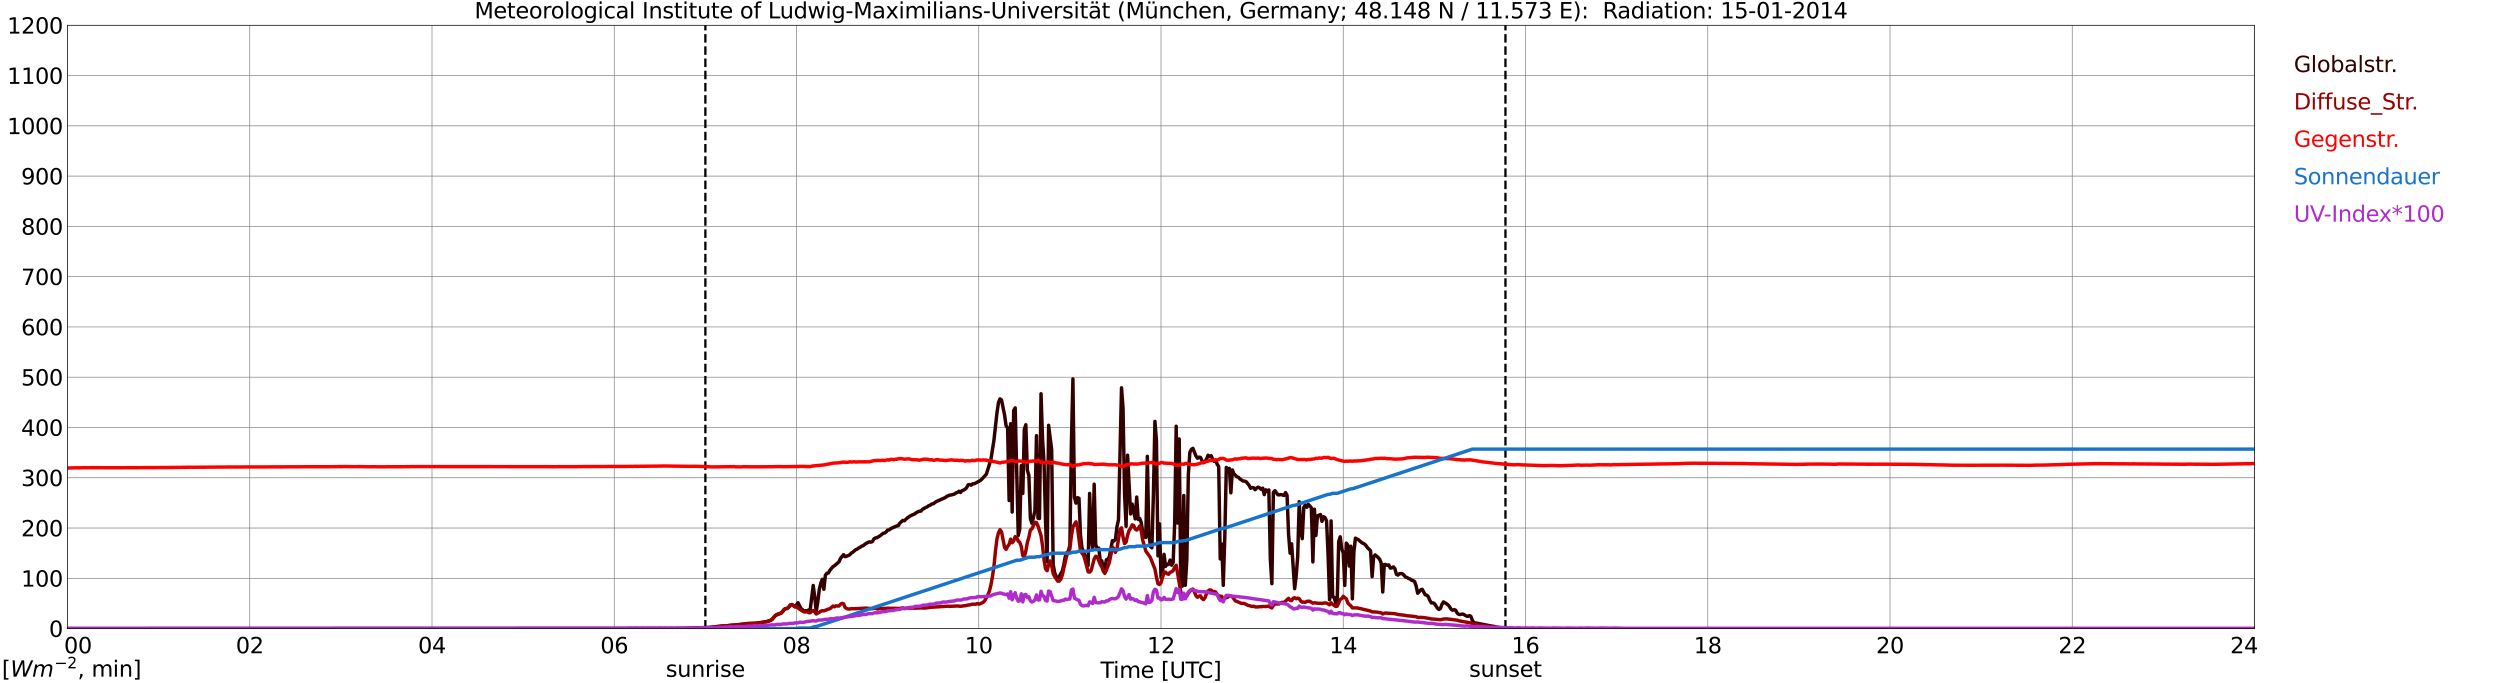 <?xml version="1.0" encoding="utf-8" standalone="no"?>
<!DOCTYPE svg PUBLIC "-//W3C//DTD SVG 1.1//EN"
  "http://www.w3.org/Graphics/SVG/1.1/DTD/svg11.dtd">
<svg xmlns:xlink="http://www.w3.org/1999/xlink" width="1085.4pt" height="296.64pt" viewBox="0 0 1085.4 296.64" xmlns="http://www.w3.org/2000/svg" version="1.1">
 <defs>
  <style type="text/css">*{stroke-linejoin: round; stroke-linecap: butt}</style>
 </defs>
 <g id="figure_1">
  <g id="patch_1">
   <path d="M 0 296.64 
L 1085.4 296.64 
L 1085.4 0 
L 0 0 
z
" style="fill: #ffffff"/>
  </g>
  <g id="axes_1">
   <g id="patch_2">
    <path d="M 29.306 272.909 
L 978.814 272.909 
L 978.814 10.976 
L 29.306 10.976 
z
" style="fill: #ffffff"/>
   </g>
   <g id="patch_3">
    <path d="M 978.814 272.909 
L 978.814 272.909 
L 978.814 10.976 
L 978.814 10.976 
z
" clip-path="url(#p0e00a63a7d)" style="fill: #d3d3d3; opacity: 0.25; stroke: #d3d3d3; stroke-linejoin: miter"/>
   </g>
   <g id="matplotlib.axis_1">
    <g id="xtick_1">
     <g id="line2d_1">
      <path d="M 29.306 272.909 
L 29.306 10.976 
" clip-path="url(#p0e00a63a7d)" style="fill: none; stroke: #808080; stroke-width: 0.3; stroke-linecap: square"/>
     </g>
     <g id="line2d_2"/>
     <g id="text_1">
      <!--    00 -->
      <g transform="translate(18.733 283.627) scale(0.095 -0.095)">
       <defs>
        <path id="DejaVuSans-20" transform="scale(0.016)"/>
        <path id="DejaVuSans-30" d="M 2034 4250 
Q 1547 4250 1301 3770 
Q 1056 3291 1056 2328 
Q 1056 1369 1301 889 
Q 1547 409 2034 409 
Q 2525 409 2770 889 
Q 3016 1369 3016 2328 
Q 3016 3291 2770 3770 
Q 2525 4250 2034 4250 
z
M 2034 4750 
Q 2819 4750 3233 4129 
Q 3647 3509 3647 2328 
Q 3647 1150 3233 529 
Q 2819 -91 2034 -91 
Q 1250 -91 836 529 
Q 422 1150 422 2328 
Q 422 3509 836 4129 
Q 1250 4750 2034 4750 
z
" transform="scale(0.016)"/>
       </defs>
       <use xlink:href="#DejaVuSans-20"/>
       <use xlink:href="#DejaVuSans-20" transform="translate(31.787 0)"/>
       <use xlink:href="#DejaVuSans-20" transform="translate(63.574 0)"/>
       <use xlink:href="#DejaVuSans-30" transform="translate(95.361 0)"/>
       <use xlink:href="#DejaVuSans-30" transform="translate(158.984 0)"/>
      </g>
     </g>
    </g>
    <g id="xtick_2">
     <g id="line2d_3">
      <path d="M 108.431 272.909 
L 108.431 10.976 
" clip-path="url(#p0e00a63a7d)" style="fill: none; stroke: #808080; stroke-width: 0.3; stroke-linecap: square"/>
     </g>
     <g id="line2d_4"/>
     <g id="text_2">
      <!-- 02 -->
      <g transform="translate(102.387 283.627) scale(0.095 -0.095)">
       <defs>
        <path id="DejaVuSans-32" d="M 1228 531 
L 3431 531 
L 3431 0 
L 469 0 
L 469 531 
Q 828 903 1448 1529 
Q 2069 2156 2228 2338 
Q 2531 2678 2651 2914 
Q 2772 3150 2772 3378 
Q 2772 3750 2511 3984 
Q 2250 4219 1831 4219 
Q 1534 4219 1204 4116 
Q 875 4013 500 3803 
L 500 4441 
Q 881 4594 1212 4672 
Q 1544 4750 1819 4750 
Q 2544 4750 2975 4387 
Q 3406 4025 3406 3419 
Q 3406 3131 3298 2873 
Q 3191 2616 2906 2266 
Q 2828 2175 2409 1742 
Q 1991 1309 1228 531 
z
" transform="scale(0.016)"/>
       </defs>
       <use xlink:href="#DejaVuSans-30"/>
       <use xlink:href="#DejaVuSans-32" transform="translate(63.623 0)"/>
      </g>
     </g>
    </g>
    <g id="xtick_3">
     <g id="line2d_5">
      <path d="M 187.557 272.909 
L 187.557 10.976 
" clip-path="url(#p0e00a63a7d)" style="fill: none; stroke: #808080; stroke-width: 0.3; stroke-linecap: square"/>
     </g>
     <g id="line2d_6"/>
     <g id="text_3">
      <!-- 04 -->
      <g transform="translate(181.513 283.627) scale(0.095 -0.095)">
       <defs>
        <path id="DejaVuSans-34" d="M 2419 4116 
L 825 1625 
L 2419 1625 
L 2419 4116 
z
M 2253 4666 
L 3047 4666 
L 3047 1625 
L 3713 1625 
L 3713 1100 
L 3047 1100 
L 3047 0 
L 2419 0 
L 2419 1100 
L 313 1100 
L 313 1709 
L 2253 4666 
z
" transform="scale(0.016)"/>
       </defs>
       <use xlink:href="#DejaVuSans-30"/>
       <use xlink:href="#DejaVuSans-34" transform="translate(63.623 0)"/>
      </g>
     </g>
    </g>
    <g id="xtick_4">
     <g id="line2d_7">
      <path d="M 266.683 272.909 
L 266.683 10.976 
" clip-path="url(#p0e00a63a7d)" style="fill: none; stroke: #808080; stroke-width: 0.3; stroke-linecap: square"/>
     </g>
     <g id="line2d_8"/>
     <g id="text_4">
      <!-- 06 -->
      <g transform="translate(260.638 283.627) scale(0.095 -0.095)">
       <defs>
        <path id="DejaVuSans-36" d="M 2113 2584 
Q 1688 2584 1439 2293 
Q 1191 2003 1191 1497 
Q 1191 994 1439 701 
Q 1688 409 2113 409 
Q 2538 409 2786 701 
Q 3034 994 3034 1497 
Q 3034 2003 2786 2293 
Q 2538 2584 2113 2584 
z
M 3366 4563 
L 3366 3988 
Q 3128 4100 2886 4159 
Q 2644 4219 2406 4219 
Q 1781 4219 1451 3797 
Q 1122 3375 1075 2522 
Q 1259 2794 1537 2939 
Q 1816 3084 2150 3084 
Q 2853 3084 3261 2657 
Q 3669 2231 3669 1497 
Q 3669 778 3244 343 
Q 2819 -91 2113 -91 
Q 1303 -91 875 529 
Q 447 1150 447 2328 
Q 447 3434 972 4092 
Q 1497 4750 2381 4750 
Q 2619 4750 2861 4703 
Q 3103 4656 3366 4563 
z
" transform="scale(0.016)"/>
       </defs>
       <use xlink:href="#DejaVuSans-30"/>
       <use xlink:href="#DejaVuSans-36" transform="translate(63.623 0)"/>
      </g>
     </g>
    </g>
    <g id="xtick_5">
     <g id="line2d_9">
      <path d="M 345.808 272.909 
L 345.808 10.976 
" clip-path="url(#p0e00a63a7d)" style="fill: none; stroke: #808080; stroke-width: 0.3; stroke-linecap: square"/>
     </g>
     <g id="line2d_10"/>
     <g id="text_5">
      <!-- 08 -->
      <g transform="translate(339.764 283.627) scale(0.095 -0.095)">
       <defs>
        <path id="DejaVuSans-38" d="M 2034 2216 
Q 1584 2216 1326 1975 
Q 1069 1734 1069 1313 
Q 1069 891 1326 650 
Q 1584 409 2034 409 
Q 2484 409 2743 651 
Q 3003 894 3003 1313 
Q 3003 1734 2745 1975 
Q 2488 2216 2034 2216 
z
M 1403 2484 
Q 997 2584 770 2862 
Q 544 3141 544 3541 
Q 544 4100 942 4425 
Q 1341 4750 2034 4750 
Q 2731 4750 3128 4425 
Q 3525 4100 3525 3541 
Q 3525 3141 3298 2862 
Q 3072 2584 2669 2484 
Q 3125 2378 3379 2068 
Q 3634 1759 3634 1313 
Q 3634 634 3220 271 
Q 2806 -91 2034 -91 
Q 1263 -91 848 271 
Q 434 634 434 1313 
Q 434 1759 690 2068 
Q 947 2378 1403 2484 
z
M 1172 3481 
Q 1172 3119 1398 2916 
Q 1625 2713 2034 2713 
Q 2441 2713 2670 2916 
Q 2900 3119 2900 3481 
Q 2900 3844 2670 4047 
Q 2441 4250 2034 4250 
Q 1625 4250 1398 4047 
Q 1172 3844 1172 3481 
z
" transform="scale(0.016)"/>
       </defs>
       <use xlink:href="#DejaVuSans-30"/>
       <use xlink:href="#DejaVuSans-38" transform="translate(63.623 0)"/>
      </g>
     </g>
    </g>
    <g id="xtick_6">
     <g id="line2d_11">
      <path d="M 424.934 272.909 
L 424.934 10.976 
" clip-path="url(#p0e00a63a7d)" style="fill: none; stroke: #808080; stroke-width: 0.3; stroke-linecap: square"/>
     </g>
     <g id="line2d_12"/>
     <g id="text_6">
      <!-- 10 -->
      <g transform="translate(418.89 283.627) scale(0.095 -0.095)">
       <defs>
        <path id="DejaVuSans-31" d="M 794 531 
L 1825 531 
L 1825 4091 
L 703 3866 
L 703 4441 
L 1819 4666 
L 2450 4666 
L 2450 531 
L 3481 531 
L 3481 0 
L 794 0 
L 794 531 
z
" transform="scale(0.016)"/>
       </defs>
       <use xlink:href="#DejaVuSans-31"/>
       <use xlink:href="#DejaVuSans-30" transform="translate(63.623 0)"/>
      </g>
     </g>
    </g>
    <g id="xtick_7">
     <g id="line2d_13">
      <path d="M 504.06 272.909 
L 504.06 10.976 
" clip-path="url(#p0e00a63a7d)" style="fill: none; stroke: #808080; stroke-width: 0.3; stroke-linecap: square"/>
     </g>
     <g id="line2d_14"/>
     <g id="text_7">
      <!-- 12 -->
      <g transform="translate(498.015 283.627) scale(0.095 -0.095)">
       <use xlink:href="#DejaVuSans-31"/>
       <use xlink:href="#DejaVuSans-32" transform="translate(63.623 0)"/>
      </g>
     </g>
    </g>
    <g id="xtick_8">
     <g id="line2d_15">
      <path d="M 583.185 272.909 
L 583.185 10.976 
" clip-path="url(#p0e00a63a7d)" style="fill: none; stroke: #808080; stroke-width: 0.3; stroke-linecap: square"/>
     </g>
     <g id="line2d_16"/>
     <g id="text_8">
      <!-- 14 -->
      <g transform="translate(577.141 283.627) scale(0.095 -0.095)">
       <use xlink:href="#DejaVuSans-31"/>
       <use xlink:href="#DejaVuSans-34" transform="translate(63.623 0)"/>
      </g>
     </g>
    </g>
    <g id="xtick_9">
     <g id="line2d_17">
      <path d="M 662.311 272.909 
L 662.311 10.976 
" clip-path="url(#p0e00a63a7d)" style="fill: none; stroke: #808080; stroke-width: 0.3; stroke-linecap: square"/>
     </g>
     <g id="line2d_18"/>
     <g id="text_9">
      <!-- 16 -->
      <g transform="translate(656.267 283.627) scale(0.095 -0.095)">
       <use xlink:href="#DejaVuSans-31"/>
       <use xlink:href="#DejaVuSans-36" transform="translate(63.623 0)"/>
      </g>
     </g>
    </g>
    <g id="xtick_10">
     <g id="line2d_19">
      <path d="M 741.437 272.909 
L 741.437 10.976 
" clip-path="url(#p0e00a63a7d)" style="fill: none; stroke: #808080; stroke-width: 0.3; stroke-linecap: square"/>
     </g>
     <g id="line2d_20"/>
     <g id="text_10">
      <!-- 18 -->
      <g transform="translate(735.392 283.627) scale(0.095 -0.095)">
       <use xlink:href="#DejaVuSans-31"/>
       <use xlink:href="#DejaVuSans-38" transform="translate(63.623 0)"/>
      </g>
     </g>
    </g>
    <g id="xtick_11">
     <g id="line2d_21">
      <path d="M 820.562 272.909 
L 820.562 10.976 
" clip-path="url(#p0e00a63a7d)" style="fill: none; stroke: #808080; stroke-width: 0.3; stroke-linecap: square"/>
     </g>
     <g id="line2d_22"/>
     <g id="text_11">
      <!-- 20 -->
      <g transform="translate(814.518 283.627) scale(0.095 -0.095)">
       <use xlink:href="#DejaVuSans-32"/>
       <use xlink:href="#DejaVuSans-30" transform="translate(63.623 0)"/>
      </g>
     </g>
    </g>
    <g id="xtick_12">
     <g id="line2d_23">
      <path d="M 899.688 272.909 
L 899.688 10.976 
" clip-path="url(#p0e00a63a7d)" style="fill: none; stroke: #808080; stroke-width: 0.3; stroke-linecap: square"/>
     </g>
     <g id="line2d_24"/>
     <g id="text_12">
      <!-- 22 -->
      <g transform="translate(893.644 283.627) scale(0.095 -0.095)">
       <use xlink:href="#DejaVuSans-32"/>
       <use xlink:href="#DejaVuSans-32" transform="translate(63.623 0)"/>
      </g>
     </g>
    </g>
    <g id="xtick_13">
     <g id="line2d_25">
      <path d="M 978.814 272.909 
L 978.814 10.976 
" clip-path="url(#p0e00a63a7d)" style="fill: none; stroke: #808080; stroke-width: 0.3; stroke-linecap: square"/>
     </g>
     <g id="line2d_26"/>
     <g id="text_13">
      <!-- 24    -->
      <g transform="translate(968.241 283.627) scale(0.095 -0.095)">
       <use xlink:href="#DejaVuSans-32"/>
       <use xlink:href="#DejaVuSans-34" transform="translate(63.623 0)"/>
       <use xlink:href="#DejaVuSans-20" transform="translate(127.246 0)"/>
       <use xlink:href="#DejaVuSans-20" transform="translate(159.033 0)"/>
       <use xlink:href="#DejaVuSans-20" transform="translate(190.82 0)"/>
      </g>
     </g>
    </g>
    <g id="text_14">
     <!-- Time [UTC] -->
     <g transform="translate(477.806 294.322) scale(0.095 -0.095)">
      <defs>
       <path id="DejaVuSans-54" d="M -19 4666 
L 3928 4666 
L 3928 4134 
L 2272 4134 
L 2272 0 
L 1638 0 
L 1638 4134 
L -19 4134 
L -19 4666 
z
" transform="scale(0.016)"/>
       <path id="DejaVuSans-69" d="M 603 3500 
L 1178 3500 
L 1178 0 
L 603 0 
L 603 3500 
z
M 603 4863 
L 1178 4863 
L 1178 4134 
L 603 4134 
L 603 4863 
z
" transform="scale(0.016)"/>
       <path id="DejaVuSans-6d" d="M 3328 2828 
Q 3544 3216 3844 3400 
Q 4144 3584 4550 3584 
Q 5097 3584 5394 3201 
Q 5691 2819 5691 2113 
L 5691 0 
L 5113 0 
L 5113 2094 
Q 5113 2597 4934 2840 
Q 4756 3084 4391 3084 
Q 3944 3084 3684 2787 
Q 3425 2491 3425 1978 
L 3425 0 
L 2847 0 
L 2847 2094 
Q 2847 2600 2669 2842 
Q 2491 3084 2119 3084 
Q 1678 3084 1418 2786 
Q 1159 2488 1159 1978 
L 1159 0 
L 581 0 
L 581 3500 
L 1159 3500 
L 1159 2956 
Q 1356 3278 1631 3431 
Q 1906 3584 2284 3584 
Q 2666 3584 2933 3390 
Q 3200 3197 3328 2828 
z
" transform="scale(0.016)"/>
       <path id="DejaVuSans-65" d="M 3597 1894 
L 3597 1613 
L 953 1613 
Q 991 1019 1311 708 
Q 1631 397 2203 397 
Q 2534 397 2845 478 
Q 3156 559 3463 722 
L 3463 178 
Q 3153 47 2828 -22 
Q 2503 -91 2169 -91 
Q 1331 -91 842 396 
Q 353 884 353 1716 
Q 353 2575 817 3079 
Q 1281 3584 2069 3584 
Q 2775 3584 3186 3129 
Q 3597 2675 3597 1894 
z
M 3022 2063 
Q 3016 2534 2758 2815 
Q 2500 3097 2075 3097 
Q 1594 3097 1305 2825 
Q 1016 2553 972 2059 
L 3022 2063 
z
" transform="scale(0.016)"/>
       <path id="DejaVuSans-5b" d="M 550 4863 
L 1875 4863 
L 1875 4416 
L 1125 4416 
L 1125 -397 
L 1875 -397 
L 1875 -844 
L 550 -844 
L 550 4863 
z
" transform="scale(0.016)"/>
       <path id="DejaVuSans-55" d="M 556 4666 
L 1191 4666 
L 1191 1831 
Q 1191 1081 1462 751 
Q 1734 422 2344 422 
Q 2950 422 3222 751 
Q 3494 1081 3494 1831 
L 3494 4666 
L 4128 4666 
L 4128 1753 
Q 4128 841 3676 375 
Q 3225 -91 2344 -91 
Q 1459 -91 1007 375 
Q 556 841 556 1753 
L 556 4666 
z
" transform="scale(0.016)"/>
       <path id="DejaVuSans-43" d="M 4122 4306 
L 4122 3641 
Q 3803 3938 3442 4084 
Q 3081 4231 2675 4231 
Q 1875 4231 1450 3742 
Q 1025 3253 1025 2328 
Q 1025 1406 1450 917 
Q 1875 428 2675 428 
Q 3081 428 3442 575 
Q 3803 722 4122 1019 
L 4122 359 
Q 3791 134 3420 21 
Q 3050 -91 2638 -91 
Q 1578 -91 968 557 
Q 359 1206 359 2328 
Q 359 3453 968 4101 
Q 1578 4750 2638 4750 
Q 3056 4750 3426 4639 
Q 3797 4528 4122 4306 
z
" transform="scale(0.016)"/>
       <path id="DejaVuSans-5d" d="M 1947 4863 
L 1947 -844 
L 622 -844 
L 622 -397 
L 1369 -397 
L 1369 4416 
L 622 4416 
L 622 4863 
L 1947 4863 
z
" transform="scale(0.016)"/>
      </defs>
      <use xlink:href="#DejaVuSans-54"/>
      <use xlink:href="#DejaVuSans-69" transform="translate(57.959 0)"/>
      <use xlink:href="#DejaVuSans-6d" transform="translate(85.742 0)"/>
      <use xlink:href="#DejaVuSans-65" transform="translate(183.154 0)"/>
      <use xlink:href="#DejaVuSans-20" transform="translate(244.678 0)"/>
      <use xlink:href="#DejaVuSans-5b" transform="translate(276.465 0)"/>
      <use xlink:href="#DejaVuSans-55" transform="translate(315.479 0)"/>
      <use xlink:href="#DejaVuSans-54" transform="translate(388.672 0)"/>
      <use xlink:href="#DejaVuSans-43" transform="translate(443.881 0)"/>
      <use xlink:href="#DejaVuSans-5d" transform="translate(513.705 0)"/>
     </g>
    </g>
   </g>
   <g id="matplotlib.axis_2">
    <g id="ytick_1">
     <g id="line2d_27">
      <path d="M 29.306 272.909 
L 978.814 272.909 
" clip-path="url(#p0e00a63a7d)" style="fill: none; stroke: #808080; stroke-width: 0.3; stroke-linecap: square"/>
     </g>
     <g id="line2d_28"/>
     <g id="text_15">
      <!-- 0 -->
      <g transform="translate(21.261 276.518) scale(0.095 -0.095)">
       <use xlink:href="#DejaVuSans-30"/>
      </g>
     </g>
    </g>
    <g id="ytick_2">
     <g id="line2d_29">
      <path d="M 29.306 251.081 
L 978.814 251.081 
" clip-path="url(#p0e00a63a7d)" style="fill: none; stroke: #808080; stroke-width: 0.3; stroke-linecap: square"/>
     </g>
     <g id="line2d_30"/>
     <g id="text_16">
      <!-- 100 -->
      <g transform="translate(9.173 254.69) scale(0.095 -0.095)">
       <use xlink:href="#DejaVuSans-31"/>
       <use xlink:href="#DejaVuSans-30" transform="translate(63.623 0)"/>
       <use xlink:href="#DejaVuSans-30" transform="translate(127.246 0)"/>
      </g>
     </g>
    </g>
    <g id="ytick_3">
     <g id="line2d_31">
      <path d="M 29.306 229.253 
L 978.814 229.253 
" clip-path="url(#p0e00a63a7d)" style="fill: none; stroke: #808080; stroke-width: 0.3; stroke-linecap: square"/>
     </g>
     <g id="line2d_32"/>
     <g id="text_17">
      <!-- 200 -->
      <g transform="translate(9.173 232.863) scale(0.095 -0.095)">
       <use xlink:href="#DejaVuSans-32"/>
       <use xlink:href="#DejaVuSans-30" transform="translate(63.623 0)"/>
       <use xlink:href="#DejaVuSans-30" transform="translate(127.246 0)"/>
      </g>
     </g>
    </g>
    <g id="ytick_4">
     <g id="line2d_33">
      <path d="M 29.306 207.426 
L 978.814 207.426 
" clip-path="url(#p0e00a63a7d)" style="fill: none; stroke: #808080; stroke-width: 0.3; stroke-linecap: square"/>
     </g>
     <g id="line2d_34"/>
     <g id="text_18">
      <!-- 300 -->
      <g transform="translate(9.173 211.035) scale(0.095 -0.095)">
       <defs>
        <path id="DejaVuSans-33" d="M 2597 2516 
Q 3050 2419 3304 2112 
Q 3559 1806 3559 1356 
Q 3559 666 3084 287 
Q 2609 -91 1734 -91 
Q 1441 -91 1130 -33 
Q 819 25 488 141 
L 488 750 
Q 750 597 1062 519 
Q 1375 441 1716 441 
Q 2309 441 2620 675 
Q 2931 909 2931 1356 
Q 2931 1769 2642 2001 
Q 2353 2234 1838 2234 
L 1294 2234 
L 1294 2753 
L 1863 2753 
Q 2328 2753 2575 2939 
Q 2822 3125 2822 3475 
Q 2822 3834 2567 4026 
Q 2313 4219 1838 4219 
Q 1578 4219 1281 4162 
Q 984 4106 628 3988 
L 628 4550 
Q 988 4650 1302 4700 
Q 1616 4750 1894 4750 
Q 2613 4750 3031 4423 
Q 3450 4097 3450 3541 
Q 3450 3153 3228 2886 
Q 3006 2619 2597 2516 
z
" transform="scale(0.016)"/>
       </defs>
       <use xlink:href="#DejaVuSans-33"/>
       <use xlink:href="#DejaVuSans-30" transform="translate(63.623 0)"/>
       <use xlink:href="#DejaVuSans-30" transform="translate(127.246 0)"/>
      </g>
     </g>
    </g>
    <g id="ytick_5">
     <g id="line2d_35">
      <path d="M 29.306 185.598 
L 978.814 185.598 
" clip-path="url(#p0e00a63a7d)" style="fill: none; stroke: #808080; stroke-width: 0.3; stroke-linecap: square"/>
     </g>
     <g id="line2d_36"/>
     <g id="text_19">
      <!-- 400 -->
      <g transform="translate(9.173 189.207) scale(0.095 -0.095)">
       <use xlink:href="#DejaVuSans-34"/>
       <use xlink:href="#DejaVuSans-30" transform="translate(63.623 0)"/>
       <use xlink:href="#DejaVuSans-30" transform="translate(127.246 0)"/>
      </g>
     </g>
    </g>
    <g id="ytick_6">
     <g id="line2d_37">
      <path d="M 29.306 163.77 
L 978.814 163.77 
" clip-path="url(#p0e00a63a7d)" style="fill: none; stroke: #808080; stroke-width: 0.3; stroke-linecap: square"/>
     </g>
     <g id="line2d_38"/>
     <g id="text_20">
      <!-- 500 -->
      <g transform="translate(9.173 167.379) scale(0.095 -0.095)">
       <defs>
        <path id="DejaVuSans-35" d="M 691 4666 
L 3169 4666 
L 3169 4134 
L 1269 4134 
L 1269 2991 
Q 1406 3038 1543 3061 
Q 1681 3084 1819 3084 
Q 2600 3084 3056 2656 
Q 3513 2228 3513 1497 
Q 3513 744 3044 326 
Q 2575 -91 1722 -91 
Q 1428 -91 1123 -41 
Q 819 9 494 109 
L 494 744 
Q 775 591 1075 516 
Q 1375 441 1709 441 
Q 2250 441 2565 725 
Q 2881 1009 2881 1497 
Q 2881 1984 2565 2268 
Q 2250 2553 1709 2553 
Q 1456 2553 1204 2497 
Q 953 2441 691 2322 
L 691 4666 
z
" transform="scale(0.016)"/>
       </defs>
       <use xlink:href="#DejaVuSans-35"/>
       <use xlink:href="#DejaVuSans-30" transform="translate(63.623 0)"/>
       <use xlink:href="#DejaVuSans-30" transform="translate(127.246 0)"/>
      </g>
     </g>
    </g>
    <g id="ytick_7">
     <g id="line2d_39">
      <path d="M 29.306 141.942 
L 978.814 141.942 
" clip-path="url(#p0e00a63a7d)" style="fill: none; stroke: #808080; stroke-width: 0.3; stroke-linecap: square"/>
     </g>
     <g id="line2d_40"/>
     <g id="text_21">
      <!-- 600 -->
      <g transform="translate(9.173 145.551) scale(0.095 -0.095)">
       <use xlink:href="#DejaVuSans-36"/>
       <use xlink:href="#DejaVuSans-30" transform="translate(63.623 0)"/>
       <use xlink:href="#DejaVuSans-30" transform="translate(127.246 0)"/>
      </g>
     </g>
    </g>
    <g id="ytick_8">
     <g id="line2d_41">
      <path d="M 29.306 120.114 
L 978.814 120.114 
" clip-path="url(#p0e00a63a7d)" style="fill: none; stroke: #808080; stroke-width: 0.3; stroke-linecap: square"/>
     </g>
     <g id="line2d_42"/>
     <g id="text_22">
      <!-- 700 -->
      <g transform="translate(9.173 123.724) scale(0.095 -0.095)">
       <defs>
        <path id="DejaVuSans-37" d="M 525 4666 
L 3525 4666 
L 3525 4397 
L 1831 0 
L 1172 0 
L 2766 4134 
L 525 4134 
L 525 4666 
z
" transform="scale(0.016)"/>
       </defs>
       <use xlink:href="#DejaVuSans-37"/>
       <use xlink:href="#DejaVuSans-30" transform="translate(63.623 0)"/>
       <use xlink:href="#DejaVuSans-30" transform="translate(127.246 0)"/>
      </g>
     </g>
    </g>
    <g id="ytick_9">
     <g id="line2d_43">
      <path d="M 29.306 98.287 
L 978.814 98.287 
" clip-path="url(#p0e00a63a7d)" style="fill: none; stroke: #808080; stroke-width: 0.3; stroke-linecap: square"/>
     </g>
     <g id="line2d_44"/>
     <g id="text_23">
      <!-- 800 -->
      <g transform="translate(9.173 101.896) scale(0.095 -0.095)">
       <use xlink:href="#DejaVuSans-38"/>
       <use xlink:href="#DejaVuSans-30" transform="translate(63.623 0)"/>
       <use xlink:href="#DejaVuSans-30" transform="translate(127.246 0)"/>
      </g>
     </g>
    </g>
    <g id="ytick_10">
     <g id="line2d_45">
      <path d="M 29.306 76.459 
L 978.814 76.459 
" clip-path="url(#p0e00a63a7d)" style="fill: none; stroke: #808080; stroke-width: 0.3; stroke-linecap: square"/>
     </g>
     <g id="line2d_46"/>
     <g id="text_24">
      <!-- 900 -->
      <g transform="translate(9.173 80.068) scale(0.095 -0.095)">
       <defs>
        <path id="DejaVuSans-39" d="M 703 97 
L 703 672 
Q 941 559 1184 500 
Q 1428 441 1663 441 
Q 2288 441 2617 861 
Q 2947 1281 2994 2138 
Q 2813 1869 2534 1725 
Q 2256 1581 1919 1581 
Q 1219 1581 811 2004 
Q 403 2428 403 3163 
Q 403 3881 828 4315 
Q 1253 4750 1959 4750 
Q 2769 4750 3195 4129 
Q 3622 3509 3622 2328 
Q 3622 1225 3098 567 
Q 2575 -91 1691 -91 
Q 1453 -91 1209 -44 
Q 966 3 703 97 
z
M 1959 2075 
Q 2384 2075 2632 2365 
Q 2881 2656 2881 3163 
Q 2881 3666 2632 3958 
Q 2384 4250 1959 4250 
Q 1534 4250 1286 3958 
Q 1038 3666 1038 3163 
Q 1038 2656 1286 2365 
Q 1534 2075 1959 2075 
z
" transform="scale(0.016)"/>
       </defs>
       <use xlink:href="#DejaVuSans-39"/>
       <use xlink:href="#DejaVuSans-30" transform="translate(63.623 0)"/>
       <use xlink:href="#DejaVuSans-30" transform="translate(127.246 0)"/>
      </g>
     </g>
    </g>
    <g id="ytick_11">
     <g id="line2d_47">
      <path d="M 29.306 54.631 
L 978.814 54.631 
" clip-path="url(#p0e00a63a7d)" style="fill: none; stroke: #808080; stroke-width: 0.3; stroke-linecap: square"/>
     </g>
     <g id="line2d_48"/>
     <g id="text_25">
      <!-- 1000 -->
      <g transform="translate(3.128 58.24) scale(0.095 -0.095)">
       <use xlink:href="#DejaVuSans-31"/>
       <use xlink:href="#DejaVuSans-30" transform="translate(63.623 0)"/>
       <use xlink:href="#DejaVuSans-30" transform="translate(127.246 0)"/>
       <use xlink:href="#DejaVuSans-30" transform="translate(190.869 0)"/>
      </g>
     </g>
    </g>
    <g id="ytick_12">
     <g id="line2d_49">
      <path d="M 29.306 32.803 
L 978.814 32.803 
" clip-path="url(#p0e00a63a7d)" style="fill: none; stroke: #808080; stroke-width: 0.3; stroke-linecap: square"/>
     </g>
     <g id="line2d_50"/>
     <g id="text_26">
      <!-- 1100 -->
      <g transform="translate(3.128 36.413) scale(0.095 -0.095)">
       <use xlink:href="#DejaVuSans-31"/>
       <use xlink:href="#DejaVuSans-31" transform="translate(63.623 0)"/>
       <use xlink:href="#DejaVuSans-30" transform="translate(127.246 0)"/>
       <use xlink:href="#DejaVuSans-30" transform="translate(190.869 0)"/>
      </g>
     </g>
    </g>
    <g id="ytick_13">
     <g id="line2d_51">
      <path d="M 29.306 10.976 
L 978.814 10.976 
" clip-path="url(#p0e00a63a7d)" style="fill: none; stroke: #808080; stroke-width: 0.3; stroke-linecap: square"/>
     </g>
     <g id="line2d_52"/>
     <g id="text_27">
      <!-- 1200 -->
      <g transform="translate(3.128 14.585) scale(0.095 -0.095)">
       <use xlink:href="#DejaVuSans-31"/>
       <use xlink:href="#DejaVuSans-32" transform="translate(63.623 0)"/>
       <use xlink:href="#DejaVuSans-30" transform="translate(127.246 0)"/>
       <use xlink:href="#DejaVuSans-30" transform="translate(190.869 0)"/>
      </g>
     </g>
    </g>
   </g>
   <g id="line2d_53">
    <path d="M 306.246 272.909 
L 306.246 10.976 
" clip-path="url(#p0e00a63a7d)" style="fill: none; stroke-dasharray: 3.7,1.6; stroke-dashoffset: 0; stroke: #000000"/>
   </g>
   <g id="line2d_54">
    <path d="M 653.607 272.909 
L 653.607 10.976 
" clip-path="url(#p0e00a63a7d)" style="fill: none; stroke-dasharray: 3.7,1.6; stroke-dashoffset: 0; stroke: #000000"/>
   </g>
   <g id="line2d_55">
    <path d="M 29.306 272.909 
L 298.992 272.811 
L 302.289 272.723 
L 302.949 272.752 
L 304.267 272.603 
L 305.586 272.544 
L 307.564 272.457 
L 311.521 271.981 
L 313.499 271.774 
L 314.818 271.774 
L 322.73 270.975 
L 323.39 270.798 
L 326.027 270.709 
L 327.346 270.678 
L 328.665 270.56 
L 332.621 269.938 
L 334.599 269.375 
L 335.258 268.901 
L 336.577 267.362 
L 337.236 266.976 
L 339.215 266.177 
L 339.874 265.466 
L 340.533 264.549 
L 341.193 264.282 
L 341.852 264.162 
L 342.512 263.54 
L 343.171 262.652 
L 343.83 262.445 
L 345.149 263.422 
L 346.468 261.676 
L 347.787 264.252 
L 348.446 264.726 
L 349.105 265.378 
L 349.765 265.112 
L 350.424 265.23 
L 351.083 264.815 
L 351.743 264.815 
L 353.062 254.183 
L 353.721 259.098 
L 354.38 265.496 
L 355.04 261.379 
L 355.699 255.96 
L 356.359 253.205 
L 357.018 251.518 
L 357.677 255.842 
L 358.337 249.8 
L 358.996 248.881 
L 359.655 248.763 
L 360.315 247.578 
L 361.634 246.037 
L 362.293 245.622 
L 364.271 243.906 
L 364.93 242.365 
L 366.249 240.824 
L 366.909 241.684 
L 368.227 241.239 
L 368.887 240.885 
L 369.546 240.174 
L 370.206 239.787 
L 371.524 238.633 
L 372.184 238.397 
L 372.843 237.893 
L 373.502 237.567 
L 374.162 237.094 
L 374.821 236.886 
L 375.481 236.293 
L 376.14 235.85 
L 377.459 235.228 
L 378.118 235.404 
L 378.777 235.11 
L 379.437 233.953 
L 380.096 233.54 
L 380.756 233.451 
L 382.074 232.621 
L 383.393 231.554 
L 384.053 231.408 
L 384.712 230.962 
L 385.371 230.133 
L 386.031 230.074 
L 386.69 229.541 
L 388.009 228.919 
L 389.328 228.356 
L 389.987 228.238 
L 390.646 227.143 
L 391.965 225.957 
L 392.624 226.106 
L 393.943 224.862 
L 395.262 223.943 
L 397.24 223.054 
L 397.899 222.491 
L 399.218 221.93 
L 399.878 221.9 
L 400.537 221.07 
L 401.196 220.773 
L 401.856 220.33 
L 402.515 220.092 
L 403.175 219.56 
L 403.834 219.352 
L 404.493 218.82 
L 405.153 218.73 
L 406.471 217.783 
L 410.428 216.006 
L 411.087 215.473 
L 412.406 214.939 
L 413.065 214.88 
L 414.384 214.496 
L 415.043 214.022 
L 415.703 213.784 
L 416.362 213.282 
L 417.022 213.815 
L 417.681 213.016 
L 418.34 212.808 
L 419 212.394 
L 419.659 211.771 
L 420.318 210.468 
L 420.978 210.379 
L 421.637 210.645 
L 422.297 210.054 
L 422.956 210.054 
L 425.593 208.63 
L 426.253 208.069 
L 427.572 206.587 
L 428.231 205.878 
L 430.209 199.568 
L 431.528 191.127 
L 432.847 179.191 
L 433.506 174.749 
L 434.165 173.18 
L 434.825 173.684 
L 436.144 180.169 
L 436.803 184.849 
L 437.462 185.766 
L 438.122 217.309 
L 438.781 183.961 
L 439.44 222.314 
L 440.1 178.216 
L 440.759 177.089 
L 442.078 232.473 
L 442.737 229.659 
L 443.397 202.115 
L 444.056 214.229 
L 444.716 186.418 
L 445.375 184.404 
L 446.034 204.16 
L 446.694 206.439 
L 447.353 225.128 
L 448.012 227.201 
L 448.672 224.685 
L 449.331 221.633 
L 449.991 189.143 
L 450.65 224.979 
L 451.309 225.128 
L 451.969 170.958 
L 452.628 190.566 
L 453.287 201.05 
L 453.947 226.994 
L 454.606 243.906 
L 455.266 184.642 
L 456.584 195.243 
L 457.244 245.148 
L 457.903 248.732 
L 458.563 250.184 
L 459.222 251.162 
L 459.881 250.422 
L 460.541 249.029 
L 461.2 247.962 
L 461.859 245.209 
L 462.519 241.625 
L 463.178 240.084 
L 463.838 239.255 
L 464.497 236.738 
L 465.156 192.312 
L 465.816 164.501 
L 466.475 215.858 
L 467.134 218.435 
L 467.794 216.065 
L 468.453 216.331 
L 469.113 232.383 
L 469.772 238.041 
L 470.431 239.552 
L 471.091 241.477 
L 471.75 243.994 
L 472.409 245.535 
L 473.069 214.229 
L 473.728 233.184 
L 474.388 238.218 
L 475.047 210.202 
L 475.706 236.561 
L 476.366 238.041 
L 477.025 237.952 
L 477.685 243.254 
L 478.344 243.461 
L 479.003 246.63 
L 479.663 247.311 
L 480.322 243.046 
L 480.981 242.78 
L 481.641 241.684 
L 482.96 234.754 
L 483.619 234.872 
L 484.278 234.25 
L 484.938 228.74 
L 485.597 225.719 
L 486.916 168.352 
L 487.575 177.266 
L 488.235 214.17 
L 488.894 228.505 
L 489.553 197.614 
L 490.872 223.144 
L 491.532 218.85 
L 492.191 221.782 
L 492.85 225.276 
L 493.51 215.799 
L 494.169 225.543 
L 494.828 225.097 
L 495.488 226.935 
L 496.147 231.229 
L 496.807 233.095 
L 497.466 233.333 
L 498.125 198.118 
L 498.785 231.408 
L 499.444 237.271 
L 500.103 237.834 
L 500.763 214.526 
L 501.422 182.952 
L 502.082 191.247 
L 502.741 241.298 
L 503.4 227.409 
L 504.06 250.658 
L 504.719 249.029 
L 505.379 240.678 
L 506.038 245.919 
L 506.697 245.002 
L 507.357 245.061 
L 508.016 243.164 
L 508.675 245.386 
L 509.335 244.173 
L 509.994 227.201 
L 510.654 185.056 
L 511.313 227.112 
L 511.972 190.566 
L 512.632 253.174 
L 513.291 254.508 
L 513.95 215.146 
L 514.61 254.124 
L 515.269 243.105 
L 515.929 206.055 
L 516.588 196.37 
L 517.247 195.126 
L 517.907 194.652 
L 519.226 197.939 
L 519.885 198.945 
L 520.544 198.472 
L 521.204 198.592 
L 521.863 200.013 
L 522.522 200.901 
L 523.182 200.369 
L 523.841 199.332 
L 524.501 197.642 
L 525.16 198.264 
L 525.819 197.85 
L 526.479 199.301 
L 527.138 200.31 
L 527.797 199.716 
L 528.457 201.582 
L 529.116 202.53 
L 529.776 242.662 
L 530.435 236.205 
L 531.094 254.124 
L 531.754 233.184 
L 532.413 202.944 
L 533.073 203.745 
L 533.732 203.359 
L 534.391 213.963 
L 535.051 204.04 
L 535.71 205.699 
L 537.029 207.002 
L 537.688 207.24 
L 538.348 207.949 
L 539.666 208.838 
L 540.326 208.899 
L 540.985 209.076 
L 542.304 210.704 
L 542.963 211.979 
L 543.623 211.651 
L 544.282 211.771 
L 544.941 212.601 
L 545.601 211.859 
L 546.26 211.505 
L 546.919 211.859 
L 547.579 212.481 
L 548.238 211.948 
L 548.898 214.733 
L 549.557 212.66 
L 550.216 213.341 
L 550.876 212.719 
L 551.535 242.869 
L 552.195 253.412 
L 552.854 213.756 
L 553.513 213.044 
L 554.832 214.821 
L 555.491 214.851 
L 556.151 214.703 
L 557.47 215.118 
L 558.129 213.873 
L 558.788 215 
L 559.448 231.999 
L 560.107 240.174 
L 560.766 236.116 
L 562.085 255.575 
L 562.745 250.153 
L 563.404 241.684 
L 564.063 217.813 
L 564.723 230.399 
L 565.382 233.865 
L 566.042 220.361 
L 566.701 219.204 
L 567.36 220.241 
L 568.02 218.996 
L 568.679 219.649 
L 569.338 220.479 
L 569.998 243.965 
L 570.657 221.07 
L 571.317 232.473 
L 571.976 223.943 
L 573.295 223.41 
L 573.954 226.341 
L 574.613 224.329 
L 575.273 224.713 
L 575.932 226.134 
L 576.592 240.499 
L 577.251 260.401 
L 577.91 226.165 
L 578.57 259.157 
L 579.229 259.306 
L 579.889 261.735 
L 580.548 261.615 
L 581.207 235.11 
L 581.867 233.064 
L 582.526 238.307 
L 583.185 240.025 
L 583.845 254.183 
L 584.504 235.791 
L 585.164 236.679 
L 585.823 245.77 
L 586.482 237.153 
L 587.142 259.987 
L 587.801 239.641 
L 588.46 233.658 
L 589.779 234.339 
L 591.098 235.494 
L 591.757 235.909 
L 592.417 236.175 
L 593.076 236.886 
L 593.736 237.864 
L 594.395 238.425 
L 595.054 239.167 
L 595.714 250.361 
L 596.373 241.833 
L 597.032 240.914 
L 598.351 242.068 
L 599.011 242.808 
L 599.67 244.526 
L 600.329 257.025 
L 600.989 245.089 
L 601.648 245.089 
L 602.307 245.445 
L 602.967 245.268 
L 603.626 246.659 
L 604.286 246.541 
L 604.945 246.126 
L 605.604 246.866 
L 606.264 249.326 
L 606.923 249.68 
L 607.582 249.088 
L 608.242 249.029 
L 608.901 249.119 
L 609.561 249.741 
L 610.22 250.54 
L 610.879 250.717 
L 611.539 251.162 
L 612.198 251.369 
L 612.858 251.932 
L 613.517 252.079 
L 614.176 252.493 
L 614.836 254.449 
L 615.495 257.56 
L 616.154 256.907 
L 616.814 256.077 
L 617.473 255.842 
L 618.792 258.241 
L 619.451 258.417 
L 620.111 259.07 
L 620.77 260.639 
L 621.429 261.764 
L 622.089 261.735 
L 622.748 262.03 
L 624.067 264.045 
L 624.726 264.608 
L 625.386 264.162 
L 626.045 262.386 
L 626.705 261.32 
L 628.023 262.119 
L 628.683 262.624 
L 629.342 263.422 
L 630.001 264.49 
L 630.661 264.933 
L 631.32 264.697 
L 631.98 264.933 
L 632.639 266.177 
L 633.298 266.71 
L 633.958 266.799 
L 634.617 266.651 
L 635.276 266.622 
L 636.595 267.45 
L 637.255 267.629 
L 637.914 267.273 
L 638.573 267.57 
L 639.233 269.288 
L 639.892 270.353 
L 641.211 270.56 
L 646.486 271.597 
L 647.805 271.835 
L 649.123 272.042 
L 649.783 272.278 
L 651.102 272.457 
L 653.08 272.782 
L 658.355 272.909 
L 978.154 272.909 
L 978.154 272.909 
" clip-path="url(#p0e00a63a7d)" style="fill: none; stroke: #330000; stroke-width: 1.5; stroke-linecap: square"/>
   </g>
   <g id="line2d_56">
    <path d="M 29.306 272.909 
L 297.674 272.909 
L 298.333 272.743 
L 301.63 272.658 
L 304.927 272.49 
L 306.246 272.49 
L 308.883 272.407 
L 314.818 271.693 
L 315.477 271.693 
L 316.796 271.525 
L 319.433 271.274 
L 320.752 271.189 
L 322.73 270.979 
L 324.708 270.687 
L 328.005 270.602 
L 332.621 269.973 
L 334.599 269.259 
L 335.258 268.796 
L 336.577 267.201 
L 337.236 266.74 
L 338.555 266.321 
L 339.215 266.068 
L 340.533 264.472 
L 341.193 264.18 
L 341.852 264.095 
L 342.512 263.466 
L 343.171 262.626 
L 343.83 262.501 
L 345.149 263.508 
L 345.808 263.508 
L 346.468 263.885 
L 347.127 264.472 
L 349.105 265.69 
L 350.424 265.607 
L 351.083 265.985 
L 351.743 266.027 
L 352.402 265.439 
L 353.062 265.062 
L 353.721 265.69 
L 354.38 266.572 
L 355.699 265.858 
L 356.359 265.354 
L 357.018 265.145 
L 357.677 265.23 
L 359.655 264.431 
L 360.315 264.304 
L 361.634 263.13 
L 362.293 263.466 
L 362.952 263.003 
L 363.612 263.13 
L 364.271 263.088 
L 364.93 262.333 
L 365.59 261.956 
L 366.249 262.165 
L 366.909 263.717 
L 367.568 264.221 
L 368.227 264.389 
L 368.887 264.431 
L 369.546 264.263 
L 370.865 264.304 
L 376.14 264.012 
L 376.799 264.138 
L 377.459 264.138 
L 378.118 264.263 
L 378.777 264.263 
L 380.096 264.053 
L 380.756 264.389 
L 381.415 264.389 
L 382.074 264.138 
L 382.734 264.221 
L 386.031 264.053 
L 386.69 264.138 
L 388.009 264.095 
L 389.987 264.18 
L 391.306 264.053 
L 391.965 263.927 
L 392.624 264.138 
L 393.284 264.053 
L 393.943 264.095 
L 395.262 264.012 
L 397.24 264.053 
L 398.559 263.97 
L 400.537 263.927 
L 401.196 264.012 
L 402.515 263.885 
L 403.834 263.676 
L 411.746 263.171 
L 412.406 263.257 
L 415.703 263.088 
L 417.022 263.213 
L 417.681 263.171 
L 418.34 263.003 
L 419 263.003 
L 420.318 262.667 
L 420.978 262.626 
L 422.297 262.29 
L 423.615 262.333 
L 424.275 262.039 
L 424.934 262.29 
L 425.593 262.122 
L 426.912 261.451 
L 427.572 260.738 
L 428.89 258.345 
L 429.55 256.665 
L 430.209 254.063 
L 430.869 250.369 
L 431.528 245.962 
L 432.187 239.246 
L 432.847 233.914 
L 433.506 231.312 
L 434.165 229.969 
L 434.825 230.893 
L 436.144 237.65 
L 436.803 238.491 
L 437.462 237.231 
L 438.122 236.349 
L 438.781 234.082 
L 439.44 235.636 
L 440.1 234.88 
L 440.759 232.99 
L 441.419 233.494 
L 442.078 234.963 
L 442.737 235.426 
L 443.397 237.273 
L 444.056 241.219 
L 444.716 241.765 
L 445.375 239.246 
L 446.034 235.468 
L 446.694 233.285 
L 447.353 230.094 
L 448.012 229.592 
L 449.331 226.778 
L 449.991 226.863 
L 450.65 228.332 
L 451.969 232.53 
L 452.628 236.937 
L 453.287 243.107 
L 453.947 247.01 
L 454.606 247.768 
L 455.266 245.164 
L 455.925 243.526 
L 456.584 245.5 
L 457.244 249.025 
L 457.903 250.328 
L 459.222 252.299 
L 459.881 252.299 
L 460.541 251.502 
L 461.2 249.697 
L 463.178 240.966 
L 463.838 240.001 
L 464.497 238.323 
L 465.156 232.654 
L 465.816 228.751 
L 467.134 226.568 
L 467.794 228.961 
L 469.113 239.202 
L 470.431 241.051 
L 471.091 243.149 
L 472.409 248.228 
L 473.069 248.396 
L 473.728 247.682 
L 475.047 242.688 
L 475.706 241.512 
L 476.366 241.765 
L 477.685 245.039 
L 478.344 246.087 
L 479.003 248.019 
L 479.663 248.942 
L 480.322 247.556 
L 481.641 244.24 
L 482.96 237.524 
L 483.619 238.238 
L 484.278 239.792 
L 484.938 238.364 
L 486.256 229.926 
L 486.916 229.17 
L 487.575 233.158 
L 488.235 236.013 
L 488.894 235.383 
L 489.553 232.362 
L 490.213 230.305 
L 490.872 229.338 
L 491.532 227.869 
L 492.191 228.164 
L 492.85 229.675 
L 493.51 230.137 
L 494.169 229.38 
L 494.828 228.374 
L 495.488 230.639 
L 496.147 234.627 
L 497.466 239.246 
L 499.444 242.057 
L 501.422 247.054 
L 502.082 250.579 
L 502.741 253.39 
L 503.4 253.77 
L 504.06 252.971 
L 505.379 248.564 
L 506.038 248.396 
L 506.697 249.11 
L 507.357 249.32 
L 508.016 248.438 
L 508.675 248.27 
L 509.335 247.724 
L 509.994 246.255 
L 510.654 245.417 
L 512.632 256.876 
L 513.291 258.513 
L 513.95 258.345 
L 514.61 259.393 
L 515.269 258.806 
L 515.929 257.546 
L 517.247 255.994 
L 517.907 255.741 
L 518.566 257.001 
L 519.226 258.596 
L 519.885 259.31 
L 520.544 258.806 
L 521.204 258.681 
L 521.863 259.897 
L 522.522 260.319 
L 523.182 259.478 
L 523.841 257.673 
L 524.501 256.54 
L 525.16 256.119 
L 525.819 256.204 
L 526.479 256.918 
L 527.138 256.791 
L 527.797 257.044 
L 528.457 258.26 
L 529.116 258.723 
L 530.435 258.932 
L 531.094 259.982 
L 533.073 259.269 
L 533.732 258.723 
L 534.391 258.723 
L 535.051 259.101 
L 536.369 260.906 
L 537.029 261.115 
L 538.348 261.702 
L 539.007 261.997 
L 539.666 261.956 
L 540.326 262.039 
L 541.644 262.752 
L 543.623 263.298 
L 544.282 263.171 
L 544.941 263.508 
L 546.26 263.508 
L 546.919 263.381 
L 547.579 263.425 
L 548.238 263.298 
L 549.557 263.34 
L 550.876 263.13 
L 551.535 263.634 
L 552.195 263.927 
L 552.854 262.835 
L 553.513 262.29 
L 554.173 262.165 
L 554.832 262.248 
L 555.491 262.165 
L 556.151 261.661 
L 556.81 261.493 
L 557.47 261.534 
L 558.129 261.03 
L 558.788 260.319 
L 559.448 259.773 
L 560.107 260.653 
L 560.766 260.738 
L 561.426 259.729 
L 562.085 259.52 
L 562.745 259.982 
L 563.404 259.688 
L 564.063 259.897 
L 564.723 260.947 
L 565.382 261.451 
L 566.042 261.366 
L 566.701 261.534 
L 567.36 261.115 
L 568.02 260.989 
L 568.679 261.074 
L 569.998 261.871 
L 570.657 261.702 
L 572.635 261.956 
L 573.295 261.912 
L 573.954 261.997 
L 575.273 261.744 
L 575.932 261.829 
L 577.251 262.584 
L 577.91 261.702 
L 578.57 262.375 
L 579.889 263.298 
L 580.548 263.171 
L 581.867 260.275 
L 582.526 259.897 
L 583.185 258.891 
L 584.504 259.982 
L 585.164 261.702 
L 585.823 262.501 
L 586.482 263.003 
L 587.142 263.927 
L 589.12 263.927 
L 591.098 264.304 
L 591.757 264.557 
L 593.076 264.809 
L 594.395 265.145 
L 595.054 265.313 
L 595.714 265.649 
L 597.692 265.732 
L 599.67 266.068 
L 600.329 266.572 
L 600.989 266.236 
L 601.648 266.153 
L 605.604 266.446 
L 606.923 266.782 
L 608.242 266.95 
L 609.561 267.076 
L 610.879 267.327 
L 613.517 267.578 
L 614.836 267.747 
L 615.495 268.041 
L 616.814 268.041 
L 618.133 268.124 
L 620.77 268.545 
L 621.429 268.755 
L 622.748 268.796 
L 625.386 269.05 
L 626.705 268.755 
L 628.023 268.67 
L 632.639 269.259 
L 633.298 269.51 
L 638.573 270.475 
L 639.233 270.811 
L 640.552 271.232 
L 641.211 271.232 
L 642.53 271.398 
L 644.508 271.61 
L 646.486 271.944 
L 647.145 271.988 
L 647.805 272.156 
L 649.123 272.324 
L 651.761 272.784 
L 655.058 272.909 
L 978.154 272.909 
L 978.154 272.909 
" clip-path="url(#p0e00a63a7d)" style="fill: none; stroke: #990000; stroke-width: 1.5; stroke-linecap: square"/>
   </g>
   <g id="line2d_57">
    <path d="M 29.306 203.187 
L 32.603 203.112 
L 41.175 203.032 
L 45.79 203.067 
L 47.768 203.082 
L 70.187 202.992 
L 72.166 202.979 
L 80.078 202.896 
L 82.056 202.853 
L 84.694 202.861 
L 99.86 202.752 
L 101.838 202.746 
L 116.344 202.711 
L 128.213 202.663 
L 130.191 202.652 
L 140.741 202.63 
L 144.038 202.623 
L 146.676 202.593 
L 148.654 202.569 
L 149.972 202.554 
L 153.269 202.597 
L 156.566 202.586 
L 159.863 202.654 
L 162.501 202.639 
L 165.798 202.678 
L 167.776 202.65 
L 171.732 202.634 
L 173.051 202.639 
L 175.029 202.63 
L 178.985 202.584 
L 180.963 202.562 
L 238.989 202.612 
L 240.308 202.65 
L 241.626 202.621 
L 250.858 202.595 
L 253.495 202.558 
L 271.958 202.512 
L 287.124 202.348 
L 288.442 202.318 
L 299.652 202.479 
L 301.63 202.44 
L 307.564 202.617 
L 308.224 202.7 
L 309.543 202.715 
L 318.774 202.591 
L 319.433 202.689 
L 320.752 202.709 
L 322.071 202.702 
L 322.73 202.612 
L 326.027 202.671 
L 335.258 202.643 
L 337.896 202.554 
L 340.533 202.621 
L 348.446 202.473 
L 351.743 202.573 
L 353.062 202.281 
L 357.677 201.868 
L 361.634 201.085 
L 362.952 201.006 
L 364.271 200.916 
L 366.249 200.6 
L 366.909 200.735 
L 368.227 200.705 
L 368.887 200.471 
L 369.546 200.583 
L 370.206 200.572 
L 370.865 200.436 
L 371.524 200.6 
L 372.843 200.51 
L 376.799 200.493 
L 377.459 200.495 
L 379.437 199.995 
L 381.415 199.873 
L 382.074 199.947 
L 383.393 199.808 
L 384.053 199.958 
L 385.371 199.611 
L 386.031 199.757 
L 386.69 199.437 
L 387.349 199.441 
L 388.009 199.585 
L 388.668 199.38 
L 389.328 199.413 
L 389.987 199.142 
L 391.306 199.085 
L 392.624 199.365 
L 394.603 199.199 
L 395.921 199.572 
L 397.899 199.589 
L 399.218 199.808 
L 401.196 199.33 
L 402.515 199.419 
L 403.175 199.469 
L 403.834 199.681 
L 404.493 199.578 
L 405.153 199.853 
L 405.812 199.795 
L 406.471 199.589 
L 407.131 199.522 
L 407.79 199.712 
L 409.768 199.856 
L 410.428 199.96 
L 413.065 199.648 
L 414.384 199.843 
L 415.703 199.829 
L 416.362 199.976 
L 417.022 199.856 
L 418.34 199.96 
L 419 200.22 
L 419.659 199.993 
L 420.978 200.104 
L 422.297 199.834 
L 422.956 200.039 
L 424.275 199.661 
L 426.253 199.784 
L 426.912 199.683 
L 427.572 199.777 
L 428.231 199.698 
L 428.89 200.037 
L 429.55 199.978 
L 430.209 200.207 
L 430.869 200.24 
L 432.187 200.543 
L 432.847 200.65 
L 434.165 201.023 
L 434.825 200.764 
L 436.144 200.596 
L 437.462 200.375 
L 438.781 200.002 
L 439.44 199.862 
L 440.759 200.338 
L 441.419 200.38 
L 442.078 200.133 
L 443.397 200.174 
L 444.716 200.515 
L 445.375 200.72 
L 446.034 200.665 
L 447.353 200.253 
L 449.331 200.078 
L 449.991 200.312 
L 450.65 199.81 
L 451.309 200.126 
L 451.969 200.775 
L 453.947 200.932 
L 454.606 200.513 
L 456.584 201.196 
L 457.244 200.591 
L 458.563 201.028 
L 459.222 201.061 
L 461.859 201.626 
L 463.178 201.779 
L 464.497 201.694 
L 465.816 202.495 
L 466.475 202.056 
L 467.134 201.875 
L 468.453 201.816 
L 469.772 201.482 
L 470.431 201.316 
L 471.75 201.316 
L 472.409 201.183 
L 473.728 201.368 
L 474.388 201.39 
L 475.047 201.676 
L 479.003 201.525 
L 481.641 201.814 
L 484.278 201.77 
L 484.938 201.925 
L 485.597 201.897 
L 486.916 202.536 
L 487.575 202.527 
L 488.235 202.228 
L 488.894 201.785 
L 490.213 201.707 
L 490.872 201.403 
L 491.532 201.362 
L 492.191 201.497 
L 492.85 201.403 
L 493.51 201.51 
L 494.828 201.366 
L 495.488 201.139 
L 496.807 201.071 
L 497.466 201.05 
L 498.125 201.198 
L 498.785 200.919 
L 500.103 200.764 
L 500.763 200.748 
L 501.422 201.231 
L 502.082 201.484 
L 502.741 201.165 
L 503.4 201.211 
L 504.06 200.794 
L 504.719 200.844 
L 505.379 201.058 
L 508.675 201.196 
L 509.994 201.593 
L 510.654 202.11 
L 511.313 201.835 
L 511.972 202.126 
L 512.632 201.563 
L 513.291 201.434 
L 513.95 201.587 
L 514.61 201.207 
L 515.269 201.207 
L 515.929 201.501 
L 517.247 201.667 
L 518.566 201.785 
L 520.544 201.322 
L 522.522 200.646 
L 523.182 200.6 
L 523.841 200.321 
L 524.501 200.225 
L 525.16 199.969 
L 528.457 199.703 
L 529.116 199.478 
L 529.776 199.059 
L 531.094 199.013 
L 531.754 199.277 
L 532.413 199.729 
L 533.073 199.843 
L 535.051 199.618 
L 536.369 199.181 
L 537.029 199.399 
L 537.688 199.177 
L 538.348 199.162 
L 539.007 198.952 
L 540.985 198.773 
L 541.644 199.068 
L 542.963 198.996 
L 543.623 198.893 
L 545.601 198.948 
L 546.26 198.869 
L 546.919 199.057 
L 549.557 198.849 
L 551.535 199.048 
L 552.195 199.076 
L 552.854 199.406 
L 553.513 199.43 
L 554.173 199.574 
L 554.832 199.463 
L 556.151 199.565 
L 556.81 199.574 
L 558.129 199.238 
L 558.788 199.135 
L 560.107 198.666 
L 560.766 198.721 
L 563.404 199.493 
L 566.701 199.526 
L 567.36 199.674 
L 568.02 199.447 
L 568.679 199.48 
L 570.657 199.227 
L 571.317 198.969 
L 571.976 199.055 
L 572.635 198.825 
L 573.295 198.924 
L 573.954 198.882 
L 574.613 198.649 
L 575.273 198.611 
L 575.932 198.725 
L 576.592 198.526 
L 577.251 198.9 
L 577.91 199.035 
L 579.229 198.989 
L 580.548 199.539 
L 582.526 200.054 
L 583.845 200.305 
L 584.504 200.185 
L 585.164 200.277 
L 585.823 200.146 
L 587.142 200.24 
L 587.801 200.131 
L 589.12 200.159 
L 589.779 200.041 
L 590.439 200.078 
L 594.395 199.548 
L 595.054 199.384 
L 596.373 199.249 
L 597.032 199.046 
L 598.351 199.033 
L 599.67 198.941 
L 600.329 198.998 
L 600.989 198.935 
L 602.307 199.159 
L 603.626 199.142 
L 605.604 199.358 
L 608.901 199.223 
L 610.22 198.985 
L 610.879 198.786 
L 612.198 198.714 
L 614.176 198.526 
L 618.792 198.616 
L 619.451 198.509 
L 623.408 198.666 
L 625.386 198.976 
L 626.705 199.044 
L 630.001 199.194 
L 633.298 199.605 
L 633.958 199.594 
L 634.617 199.716 
L 635.276 199.681 
L 635.936 199.777 
L 636.595 199.646 
L 638.573 199.664 
L 640.552 199.982 
L 643.848 200.528 
L 649.783 201.222 
L 651.102 201.325 
L 657.036 201.811 
L 659.014 201.722 
L 660.992 201.833 
L 670.224 202.154 
L 673.521 202.073 
L 677.477 202.198 
L 680.114 202.091 
L 682.092 202.058 
L 685.389 201.873 
L 686.049 201.979 
L 689.346 201.925 
L 690.005 201.99 
L 693.961 201.772 
L 699.896 201.82 
L 700.555 201.689 
L 701.874 201.759 
L 703.852 201.704 
L 729.568 201.292 
L 732.205 201.146 
L 734.184 201.126 
L 735.502 201.111 
L 757.262 201.25 
L 759.24 201.318 
L 777.043 201.578 
L 779.681 201.624 
L 783.637 201.567 
L 784.956 201.495 
L 790.89 201.484 
L 794.187 201.508 
L 796.825 201.578 
L 798.143 201.449 
L 814.628 201.554 
L 815.947 201.53 
L 829.134 201.593 
L 844.959 201.89 
L 847.597 201.977 
L 856.169 201.993 
L 870.016 201.955 
L 881.885 202.032 
L 883.863 201.934 
L 887.16 201.921 
L 893.754 201.735 
L 897.051 201.595 
L 906.941 201.366 
L 909.579 201.298 
L 923.426 201.375 
L 924.745 201.421 
L 926.063 201.395 
L 948.482 201.569 
L 949.801 201.504 
L 959.692 201.58 
L 961.01 201.589 
L 962.989 201.563 
L 978.154 201.274 
L 978.154 201.274 
" clip-path="url(#p0e00a63a7d)" style="fill: none; stroke: #ff0000; stroke-width: 1.5; stroke-linecap: square"/>
   </g>
   <g id="line2d_58">
    <path d="M 29.306 272.909 
L 345.808 272.909 
L 346.468 272.691 
L 351.743 272.691 
L 353.721 272.036 
L 354.38 272.036 
L 441.419 243.223 
L 442.737 243.223 
L 446.694 241.913 
L 449.331 241.913 
L 449.991 241.695 
L 451.309 241.695 
L 453.947 240.822 
L 454.606 240.822 
L 456.584 240.167 
L 464.497 240.167 
L 465.816 239.731 
L 467.134 239.731 
L 468.453 239.294 
L 472.409 239.294 
L 473.728 238.857 
L 474.388 238.857 
L 475.047 238.639 
L 485.597 238.639 
L 488.235 237.766 
L 488.894 237.766 
L 490.213 237.33 
L 492.85 237.33 
L 493.51 237.111 
L 497.466 237.111 
L 498.785 236.675 
L 500.103 236.675 
L 503.4 235.583 
L 509.994 235.583 
L 511.972 234.928 
L 513.291 234.928 
L 513.95 234.71 
L 514.61 234.71 
L 530.435 229.472 
L 531.094 229.472 
L 561.426 219.431 
L 562.085 219.431 
L 576.592 214.629 
L 577.251 214.629 
L 578.57 214.192 
L 580.548 214.192 
L 586.482 212.228 
L 587.142 212.228 
L 639.233 194.984 
L 978.154 194.984 
L 978.154 194.984 
" clip-path="url(#p0e00a63a7d)" style="fill: none; stroke: #1773cc; stroke-width: 1.5; stroke-linecap: square"/>
   </g>
   <g id="line2d_59">
    <path d="M 29.306 272.909 
L 272.617 272.909 
L 273.277 272.712 
L 275.255 272.843 
L 275.914 272.691 
L 277.892 272.843 
L 278.552 272.691 
L 280.53 272.843 
L 281.189 272.691 
L 283.167 272.843 
L 283.827 272.691 
L 285.145 272.821 
L 285.805 272.843 
L 286.464 272.691 
L 287.783 272.821 
L 288.442 272.821 
L 289.102 272.691 
L 289.761 272.821 
L 290.42 272.821 
L 291.08 272.691 
L 291.739 272.691 
L 292.399 272.821 
L 293.058 272.821 
L 293.717 272.691 
L 303.608 272.712 
L 304.267 272.538 
L 306.246 272.647 
L 306.905 272.472 
L 308.883 272.581 
L 309.543 272.407 
L 311.521 272.538 
L 312.18 272.363 
L 313.499 272.45 
L 314.158 272.429 
L 314.818 272.254 
L 316.136 272.319 
L 316.796 272.145 
L 317.455 272.123 
L 318.114 272.254 
L 318.774 272.232 
L 319.433 272.079 
L 324.049 272.014 
L 324.708 271.839 
L 326.686 271.861 
L 327.346 271.686 
L 328.665 271.774 
L 329.983 271.577 
L 331.302 271.686 
L 331.961 271.534 
L 334.599 271.337 
L 335.258 271.272 
L 335.918 271.337 
L 336.577 271.272 
L 337.236 271.075 
L 338.555 271.097 
L 339.215 271.075 
L 339.874 270.879 
L 341.852 270.879 
L 342.512 270.661 
L 344.49 270.639 
L 345.149 270.399 
L 345.808 270.464 
L 346.468 270.399 
L 347.127 270.18 
L 347.787 270.137 
L 348.446 270.224 
L 349.105 270.18 
L 349.765 269.94 
L 352.402 269.591 
L 353.062 269.482 
L 353.721 269.613 
L 354.38 269.591 
L 355.04 269.329 
L 355.699 269.198 
L 357.018 269.176 
L 358.337 268.871 
L 359.655 268.892 
L 360.315 268.652 
L 360.974 268.587 
L 361.634 268.674 
L 362.293 268.587 
L 362.952 268.369 
L 363.612 268.281 
L 364.271 268.369 
L 369.546 267.605 
L 370.865 267.474 
L 371.524 267.212 
L 372.843 267.19 
L 373.502 267.124 
L 374.162 266.841 
L 376.14 266.753 
L 376.799 266.47 
L 378.777 266.404 
L 379.437 266.12 
L 380.096 266.011 
L 380.756 266.077 
L 382.074 265.902 
L 382.734 265.618 
L 384.712 265.509 
L 385.371 265.204 
L 388.009 265.007 
L 388.668 264.745 
L 390.646 264.571 
L 391.306 264.287 
L 391.965 264.178 
L 392.624 264.265 
L 393.943 264.069 
L 394.603 263.741 
L 396.581 263.632 
L 397.24 263.326 
L 397.899 263.195 
L 398.559 263.283 
L 399.878 263.108 
L 400.537 262.781 
L 402.515 262.693 
L 403.175 262.41 
L 403.834 262.301 
L 404.493 262.388 
L 405.812 262.17 
L 406.471 261.864 
L 408.45 261.755 
L 409.109 261.449 
L 409.768 261.362 
L 410.428 261.449 
L 413.065 261.013 
L 414.384 260.904 
L 415.043 260.598 
L 415.703 260.511 
L 417.022 260.511 
L 417.681 260.445 
L 418.34 260.074 
L 419.659 260.03 
L 420.318 259.878 
L 420.978 259.572 
L 423.615 259.419 
L 424.275 259.114 
L 424.934 259.048 
L 426.253 259.092 
L 430.209 258.699 
L 430.869 258.241 
L 434.165 257.433 
L 434.825 257.542 
L 435.484 257.869 
L 436.144 257.957 
L 436.803 258.175 
L 437.462 257.848 
L 438.122 259.725 
L 438.781 256.909 
L 439.44 260.423 
L 440.1 258.568 
L 440.759 257.324 
L 441.419 259.768 
L 442.078 261.034 
L 442.737 260.816 
L 443.397 257.804 
L 444.056 261.34 
L 444.716 258.306 
L 445.375 258.066 
L 446.034 259.463 
L 446.694 259.048 
L 447.353 260.925 
L 448.012 261.362 
L 448.672 261.1 
L 449.331 260.423 
L 449.991 258.284 
L 450.65 260.445 
L 451.309 260.467 
L 451.969 256.713 
L 452.628 258.655 
L 453.287 258.895 
L 453.947 260.729 
L 454.606 260.947 
L 455.266 256.603 
L 455.925 256.844 
L 457.244 260.751 
L 458.563 260.947 
L 459.222 261.165 
L 460.541 260.904 
L 461.2 260.642 
L 461.859 260.663 
L 462.519 260.074 
L 463.178 260.336 
L 463.838 260.118 
L 464.497 260.074 
L 465.156 256.101 
L 465.816 255.73 
L 466.475 259.681 
L 467.794 260.423 
L 468.453 260.598 
L 469.113 262.388 
L 469.772 262.955 
L 470.431 263.086 
L 471.091 262.868 
L 471.75 262.824 
L 472.409 262.999 
L 473.069 261.296 
L 473.728 261.58 
L 474.388 262.039 
L 475.047 259.332 
L 475.706 261.537 
L 476.366 261.711 
L 477.685 261.689 
L 478.344 261.231 
L 479.663 261.384 
L 480.322 260.86 
L 480.981 260.904 
L 481.641 260.336 
L 482.3 259.987 
L 482.96 259.834 
L 483.619 259.965 
L 484.278 259.965 
L 484.938 259.572 
L 485.597 258.961 
L 486.916 255.643 
L 487.575 256.494 
L 488.235 259.005 
L 488.894 260.096 
L 489.553 259.266 
L 490.213 258.131 
L 490.872 260.14 
L 491.532 259.921 
L 492.191 260.118 
L 492.85 260.707 
L 493.51 260.423 
L 494.169 261.253 
L 494.828 261.231 
L 495.488 261.537 
L 496.807 261.842 
L 497.466 262.191 
L 498.125 258.568 
L 498.785 261.515 
L 499.444 261.427 
L 500.103 260.707 
L 500.763 256.953 
L 501.422 255.818 
L 502.082 256.254 
L 502.741 259.659 
L 503.4 259.55 
L 504.06 260.423 
L 504.719 260.271 
L 505.379 259.376 
L 506.038 260.205 
L 506.697 260.249 
L 507.357 260.118 
L 508.016 260.292 
L 508.675 260.227 
L 509.335 260.009 
L 510.654 255.578 
L 511.313 257.28 
L 511.972 256.014 
L 512.632 260.161 
L 513.291 260.205 
L 513.95 257.542 
L 514.61 259.987 
L 515.269 258.197 
L 515.929 257.062 
L 516.588 256.32 
L 517.247 256.058 
L 520.544 256.865 
L 523.182 256.931 
L 524.501 257.149 
L 525.16 257.411 
L 526.479 257.651 
L 528.457 257.957 
L 529.116 259.725 
L 529.776 260.751 
L 530.435 260.751 
L 531.094 261.296 
L 531.754 259.441 
L 532.413 258.481 
L 533.732 258.524 
L 534.391 258.874 
L 535.71 258.852 
L 542.304 259.616 
L 544.282 259.965 
L 550.876 260.882 
L 551.535 262.17 
L 552.195 262.693 
L 552.854 261.231 
L 554.173 261.493 
L 555.491 261.82 
L 558.129 262.191 
L 558.788 262.41 
L 559.448 262.759 
L 560.107 263.457 
L 560.766 263.654 
L 561.426 264.309 
L 562.085 264.396 
L 562.745 264.047 
L 563.404 264.178 
L 564.063 263.13 
L 564.723 263.588 
L 565.382 263.697 
L 566.042 263.523 
L 567.36 263.785 
L 569.338 264.069 
L 569.998 264.898 
L 570.657 264.287 
L 571.317 264.505 
L 571.976 264.396 
L 573.295 264.527 
L 573.954 264.833 
L 574.613 264.789 
L 575.932 265.269 
L 576.592 265.531 
L 577.251 266.208 
L 577.91 265.378 
L 578.57 266.36 
L 580.548 266.513 
L 581.207 265.989 
L 581.867 266.033 
L 582.526 266.426 
L 583.185 266.404 
L 583.845 266.906 
L 584.504 266.535 
L 585.164 266.797 
L 585.823 266.753 
L 586.482 266.863 
L 587.142 267.277 
L 587.801 266.95 
L 588.46 266.972 
L 589.12 266.863 
L 590.439 267.124 
L 591.757 267.365 
L 593.076 267.539 
L 593.736 267.452 
L 595.054 267.714 
L 595.714 268.107 
L 596.373 267.998 
L 598.351 268.259 
L 599.011 268.172 
L 599.67 268.238 
L 600.329 268.543 
L 601.648 268.674 
L 610.879 269.656 
L 612.858 269.94 
L 614.176 270.071 
L 615.495 270.049 
L 620.77 270.682 
L 621.429 270.617 
L 622.748 270.792 
L 623.408 270.966 
L 626.705 271.206 
L 627.364 271.097 
L 631.98 271.446 
L 633.298 271.555 
L 634.617 271.752 
L 635.936 271.839 
L 636.595 271.73 
L 637.914 271.839 
L 639.233 272.014 
L 640.552 272.101 
L 641.211 271.97 
L 648.464 272.429 
L 649.123 272.319 
L 652.42 272.429 
L 653.08 272.45 
L 653.739 272.603 
L 655.058 272.647 
L 655.717 272.516 
L 656.377 272.538 
L 657.036 272.691 
L 658.355 272.712 
L 659.014 272.56 
L 659.674 272.581 
L 660.333 272.734 
L 661.652 272.756 
L 662.311 272.603 
L 664.289 272.778 
L 664.949 272.647 
L 665.608 272.647 
L 666.267 272.8 
L 667.586 272.8 
L 668.246 272.669 
L 673.521 272.821 
L 674.18 272.669 
L 679.455 272.843 
L 680.114 272.691 
L 685.389 272.843 
L 686.049 272.691 
L 688.027 272.843 
L 688.686 272.691 
L 693.961 272.843 
L 694.621 272.691 
L 699.896 272.843 
L 700.555 272.691 
L 705.171 272.909 
L 978.154 272.909 
L 978.154 272.909 
" clip-path="url(#p0e00a63a7d)" style="fill: none; stroke: #b02bcc; stroke-width: 1.5; stroke-linecap: square"/>
   </g>
   <g id="patch_4">
    <path d="M 29.306 272.909 
L 29.306 10.976 
" style="fill: none; stroke: #000000; stroke-width: 0.3; stroke-linejoin: miter; stroke-linecap: square"/>
   </g>
   <g id="patch_5">
    <path d="M 978.814 272.909 
L 978.814 10.976 
" style="fill: none; stroke: #000000; stroke-width: 0.3; stroke-linejoin: miter; stroke-linecap: square"/>
   </g>
   <g id="patch_6">
    <path d="M 29.306 272.909 
L 978.814 272.909 
" style="fill: none; stroke: #000000; stroke-width: 0.3; stroke-linejoin: miter; stroke-linecap: square"/>
   </g>
   <g id="patch_7">
    <path d="M 29.306 10.976 
L 978.814 10.976 
" style="fill: none; stroke: #000000; stroke-width: 0.3; stroke-linejoin: miter; stroke-linecap: square"/>
   </g>
   <g id="text_28">
    <!-- sunrise -->
    <g transform="translate(289.081 293.863) scale(0.095 -0.095)">
     <defs>
      <path id="DejaVuSans-73" d="M 2834 3397 
L 2834 2853 
Q 2591 2978 2328 3040 
Q 2066 3103 1784 3103 
Q 1356 3103 1142 2972 
Q 928 2841 928 2578 
Q 928 2378 1081 2264 
Q 1234 2150 1697 2047 
L 1894 2003 
Q 2506 1872 2764 1633 
Q 3022 1394 3022 966 
Q 3022 478 2636 193 
Q 2250 -91 1575 -91 
Q 1294 -91 989 -36 
Q 684 19 347 128 
L 347 722 
Q 666 556 975 473 
Q 1284 391 1588 391 
Q 1994 391 2212 530 
Q 2431 669 2431 922 
Q 2431 1156 2273 1281 
Q 2116 1406 1581 1522 
L 1381 1569 
Q 847 1681 609 1914 
Q 372 2147 372 2553 
Q 372 3047 722 3315 
Q 1072 3584 1716 3584 
Q 2034 3584 2315 3537 
Q 2597 3491 2834 3397 
z
" transform="scale(0.016)"/>
      <path id="DejaVuSans-75" d="M 544 1381 
L 544 3500 
L 1119 3500 
L 1119 1403 
Q 1119 906 1312 657 
Q 1506 409 1894 409 
Q 2359 409 2629 706 
Q 2900 1003 2900 1516 
L 2900 3500 
L 3475 3500 
L 3475 0 
L 2900 0 
L 2900 538 
Q 2691 219 2414 64 
Q 2138 -91 1772 -91 
Q 1169 -91 856 284 
Q 544 659 544 1381 
z
M 1991 3584 
L 1991 3584 
z
" transform="scale(0.016)"/>
      <path id="DejaVuSans-6e" d="M 3513 2113 
L 3513 0 
L 2938 0 
L 2938 2094 
Q 2938 2591 2744 2837 
Q 2550 3084 2163 3084 
Q 1697 3084 1428 2787 
Q 1159 2491 1159 1978 
L 1159 0 
L 581 0 
L 581 3500 
L 1159 3500 
L 1159 2956 
Q 1366 3272 1645 3428 
Q 1925 3584 2291 3584 
Q 2894 3584 3203 3211 
Q 3513 2838 3513 2113 
z
" transform="scale(0.016)"/>
      <path id="DejaVuSans-72" d="M 2631 2963 
Q 2534 3019 2420 3045 
Q 2306 3072 2169 3072 
Q 1681 3072 1420 2755 
Q 1159 2438 1159 1844 
L 1159 0 
L 581 0 
L 581 3500 
L 1159 3500 
L 1159 2956 
Q 1341 3275 1631 3429 
Q 1922 3584 2338 3584 
Q 2397 3584 2469 3576 
Q 2541 3569 2628 3553 
L 2631 2963 
z
" transform="scale(0.016)"/>
     </defs>
     <use xlink:href="#DejaVuSans-73"/>
     <use xlink:href="#DejaVuSans-75" transform="translate(52.1 0)"/>
     <use xlink:href="#DejaVuSans-6e" transform="translate(115.479 0)"/>
     <use xlink:href="#DejaVuSans-72" transform="translate(178.857 0)"/>
     <use xlink:href="#DejaVuSans-69" transform="translate(219.971 0)"/>
     <use xlink:href="#DejaVuSans-73" transform="translate(247.754 0)"/>
     <use xlink:href="#DejaVuSans-65" transform="translate(299.854 0)"/>
    </g>
   </g>
   <g id="text_29">
    <!-- sunset -->
    <g transform="translate(637.853 293.863) scale(0.095 -0.095)">
     <defs>
      <path id="DejaVuSans-74" d="M 1172 4494 
L 1172 3500 
L 2356 3500 
L 2356 3053 
L 1172 3053 
L 1172 1153 
Q 1172 725 1289 603 
Q 1406 481 1766 481 
L 2356 481 
L 2356 0 
L 1766 0 
Q 1100 0 847 248 
Q 594 497 594 1153 
L 594 3053 
L 172 3053 
L 172 3500 
L 594 3500 
L 594 4494 
L 1172 4494 
z
" transform="scale(0.016)"/>
     </defs>
     <use xlink:href="#DejaVuSans-73"/>
     <use xlink:href="#DejaVuSans-75" transform="translate(52.1 0)"/>
     <use xlink:href="#DejaVuSans-6e" transform="translate(115.479 0)"/>
     <use xlink:href="#DejaVuSans-73" transform="translate(178.857 0)"/>
     <use xlink:href="#DejaVuSans-65" transform="translate(230.957 0)"/>
     <use xlink:href="#DejaVuSans-74" transform="translate(292.48 0)"/>
    </g>
   </g>
   <g id="text_30">
    <!-- [$Wm^{-2}$, min] -->
    <g transform="translate(0.821 293.863) scale(0.095 -0.095)">
     <defs>
      <path id="DejaVuSans-Oblique-57" d="M 616 4666 
L 1228 4666 
L 1453 697 
L 3213 4666 
L 3916 4666 
L 4147 697 
L 5888 4666 
L 6528 4666 
L 4453 0 
L 3659 0 
L 3444 3891 
L 1697 0 
L 903 0 
L 616 4666 
z
" transform="scale(0.016)"/>
      <path id="DejaVuSans-Oblique-6d" d="M 5747 2113 
L 5338 0 
L 4763 0 
L 5166 2094 
Q 5191 2228 5203 2325 
Q 5216 2422 5216 2491 
Q 5216 2772 5059 2928 
Q 4903 3084 4622 3084 
Q 4203 3084 3875 2770 
Q 3547 2456 3450 1953 
L 3066 0 
L 2491 0 
L 2900 2094 
Q 2925 2209 2937 2307 
Q 2950 2406 2950 2484 
Q 2950 2769 2794 2926 
Q 2638 3084 2363 3084 
Q 1938 3084 1609 2770 
Q 1281 2456 1184 1953 
L 800 0 
L 225 0 
L 909 3500 
L 1484 3500 
L 1375 2956 
Q 1609 3263 1923 3423 
Q 2238 3584 2597 3584 
Q 2978 3584 3223 3384 
Q 3469 3184 3519 2828 
Q 3781 3197 4126 3390 
Q 4472 3584 4856 3584 
Q 5306 3584 5551 3325 
Q 5797 3066 5797 2591 
Q 5797 2488 5784 2364 
Q 5772 2241 5747 2113 
z
" transform="scale(0.016)"/>
      <path id="DejaVuSans-2212" d="M 678 2272 
L 4684 2272 
L 4684 1741 
L 678 1741 
L 678 2272 
z
" transform="scale(0.016)"/>
      <path id="DejaVuSans-2c" d="M 750 794 
L 1409 794 
L 1409 256 
L 897 -744 
L 494 -744 
L 750 256 
L 750 794 
z
" transform="scale(0.016)"/>
     </defs>
     <use xlink:href="#DejaVuSans-5b" transform="translate(0 0.766)"/>
     <use xlink:href="#DejaVuSans-Oblique-57" transform="translate(39.014 0.766)"/>
     <use xlink:href="#DejaVuSans-Oblique-6d" transform="translate(137.891 0.766)"/>
     <use xlink:href="#DejaVuSans-2212" transform="translate(239.953 39.047) scale(0.7)"/>
     <use xlink:href="#DejaVuSans-32" transform="translate(298.605 39.047) scale(0.7)"/>
     <use xlink:href="#DejaVuSans-2c" transform="translate(345.875 0.766)"/>
     <use xlink:href="#DejaVuSans-20" transform="translate(377.663 0.766)"/>
     <use xlink:href="#DejaVuSans-6d" transform="translate(409.45 0.766)"/>
     <use xlink:href="#DejaVuSans-69" transform="translate(506.862 0.766)"/>
     <use xlink:href="#DejaVuSans-6e" transform="translate(534.645 0.766)"/>
     <use xlink:href="#DejaVuSans-5d" transform="translate(598.024 0.766)"/>
    </g>
   </g>
   <g id="text_31">
    <!-- Globalstr. -->
    <g style="fill: #330000" transform="translate(995.905 31.291) scale(0.095 -0.095)">
     <defs>
      <path id="DejaVuSans-47" d="M 3809 666 
L 3809 1919 
L 2778 1919 
L 2778 2438 
L 4434 2438 
L 4434 434 
Q 4069 175 3628 42 
Q 3188 -91 2688 -91 
Q 1594 -91 976 548 
Q 359 1188 359 2328 
Q 359 3472 976 4111 
Q 1594 4750 2688 4750 
Q 3144 4750 3555 4637 
Q 3966 4525 4313 4306 
L 4313 3634 
Q 3963 3931 3569 4081 
Q 3175 4231 2741 4231 
Q 1884 4231 1454 3753 
Q 1025 3275 1025 2328 
Q 1025 1384 1454 906 
Q 1884 428 2741 428 
Q 3075 428 3337 486 
Q 3600 544 3809 666 
z
" transform="scale(0.016)"/>
      <path id="DejaVuSans-6c" d="M 603 4863 
L 1178 4863 
L 1178 0 
L 603 0 
L 603 4863 
z
" transform="scale(0.016)"/>
      <path id="DejaVuSans-6f" d="M 1959 3097 
Q 1497 3097 1228 2736 
Q 959 2375 959 1747 
Q 959 1119 1226 758 
Q 1494 397 1959 397 
Q 2419 397 2687 759 
Q 2956 1122 2956 1747 
Q 2956 2369 2687 2733 
Q 2419 3097 1959 3097 
z
M 1959 3584 
Q 2709 3584 3137 3096 
Q 3566 2609 3566 1747 
Q 3566 888 3137 398 
Q 2709 -91 1959 -91 
Q 1206 -91 779 398 
Q 353 888 353 1747 
Q 353 2609 779 3096 
Q 1206 3584 1959 3584 
z
" transform="scale(0.016)"/>
      <path id="DejaVuSans-62" d="M 3116 1747 
Q 3116 2381 2855 2742 
Q 2594 3103 2138 3103 
Q 1681 3103 1420 2742 
Q 1159 2381 1159 1747 
Q 1159 1113 1420 752 
Q 1681 391 2138 391 
Q 2594 391 2855 752 
Q 3116 1113 3116 1747 
z
M 1159 2969 
Q 1341 3281 1617 3432 
Q 1894 3584 2278 3584 
Q 2916 3584 3314 3078 
Q 3713 2572 3713 1747 
Q 3713 922 3314 415 
Q 2916 -91 2278 -91 
Q 1894 -91 1617 61 
Q 1341 213 1159 525 
L 1159 0 
L 581 0 
L 581 4863 
L 1159 4863 
L 1159 2969 
z
" transform="scale(0.016)"/>
      <path id="DejaVuSans-61" d="M 2194 1759 
Q 1497 1759 1228 1600 
Q 959 1441 959 1056 
Q 959 750 1161 570 
Q 1363 391 1709 391 
Q 2188 391 2477 730 
Q 2766 1069 2766 1631 
L 2766 1759 
L 2194 1759 
z
M 3341 1997 
L 3341 0 
L 2766 0 
L 2766 531 
Q 2569 213 2275 61 
Q 1981 -91 1556 -91 
Q 1019 -91 701 211 
Q 384 513 384 1019 
Q 384 1609 779 1909 
Q 1175 2209 1959 2209 
L 2766 2209 
L 2766 2266 
Q 2766 2663 2505 2880 
Q 2244 3097 1772 3097 
Q 1472 3097 1187 3025 
Q 903 2953 641 2809 
L 641 3341 
Q 956 3463 1253 3523 
Q 1550 3584 1831 3584 
Q 2591 3584 2966 3190 
Q 3341 2797 3341 1997 
z
" transform="scale(0.016)"/>
      <path id="DejaVuSans-2e" d="M 684 794 
L 1344 794 
L 1344 0 
L 684 0 
L 684 794 
z
" transform="scale(0.016)"/>
     </defs>
     <use xlink:href="#DejaVuSans-47"/>
     <use xlink:href="#DejaVuSans-6c" transform="translate(77.49 0)"/>
     <use xlink:href="#DejaVuSans-6f" transform="translate(105.273 0)"/>
     <use xlink:href="#DejaVuSans-62" transform="translate(166.455 0)"/>
     <use xlink:href="#DejaVuSans-61" transform="translate(229.932 0)"/>
     <use xlink:href="#DejaVuSans-6c" transform="translate(291.211 0)"/>
     <use xlink:href="#DejaVuSans-73" transform="translate(318.994 0)"/>
     <use xlink:href="#DejaVuSans-74" transform="translate(371.094 0)"/>
     <use xlink:href="#DejaVuSans-72" transform="translate(410.303 0)"/>
     <use xlink:href="#DejaVuSans-2e" transform="translate(442.291 0)"/>
    </g>
   </g>
   <g id="text_32">
    <!-- Diffuse_Str. -->
    <g style="fill: #990000" transform="translate(995.905 47.531) scale(0.095 -0.095)">
     <defs>
      <path id="DejaVuSans-44" d="M 1259 4147 
L 1259 519 
L 2022 519 
Q 2988 519 3436 956 
Q 3884 1394 3884 2338 
Q 3884 3275 3436 3711 
Q 2988 4147 2022 4147 
L 1259 4147 
z
M 628 4666 
L 1925 4666 
Q 3281 4666 3915 4102 
Q 4550 3538 4550 2338 
Q 4550 1131 3912 565 
Q 3275 0 1925 0 
L 628 0 
L 628 4666 
z
" transform="scale(0.016)"/>
      <path id="DejaVuSans-66" d="M 2375 4863 
L 2375 4384 
L 1825 4384 
Q 1516 4384 1395 4259 
Q 1275 4134 1275 3809 
L 1275 3500 
L 2222 3500 
L 2222 3053 
L 1275 3053 
L 1275 0 
L 697 0 
L 697 3053 
L 147 3053 
L 147 3500 
L 697 3500 
L 697 3744 
Q 697 4328 969 4595 
Q 1241 4863 1831 4863 
L 2375 4863 
z
" transform="scale(0.016)"/>
      <path id="DejaVuSans-5f" d="M 3263 -1063 
L 3263 -1509 
L -63 -1509 
L -63 -1063 
L 3263 -1063 
z
" transform="scale(0.016)"/>
      <path id="DejaVuSans-53" d="M 3425 4513 
L 3425 3897 
Q 3066 4069 2747 4153 
Q 2428 4238 2131 4238 
Q 1616 4238 1336 4038 
Q 1056 3838 1056 3469 
Q 1056 3159 1242 3001 
Q 1428 2844 1947 2747 
L 2328 2669 
Q 3034 2534 3370 2195 
Q 3706 1856 3706 1288 
Q 3706 609 3251 259 
Q 2797 -91 1919 -91 
Q 1588 -91 1214 -16 
Q 841 59 441 206 
L 441 856 
Q 825 641 1194 531 
Q 1563 422 1919 422 
Q 2459 422 2753 634 
Q 3047 847 3047 1241 
Q 3047 1584 2836 1778 
Q 2625 1972 2144 2069 
L 1759 2144 
Q 1053 2284 737 2584 
Q 422 2884 422 3419 
Q 422 4038 858 4394 
Q 1294 4750 2059 4750 
Q 2388 4750 2728 4690 
Q 3069 4631 3425 4513 
z
" transform="scale(0.016)"/>
     </defs>
     <use xlink:href="#DejaVuSans-44"/>
     <use xlink:href="#DejaVuSans-69" transform="translate(77.002 0)"/>
     <use xlink:href="#DejaVuSans-66" transform="translate(104.785 0)"/>
     <use xlink:href="#DejaVuSans-66" transform="translate(139.99 0)"/>
     <use xlink:href="#DejaVuSans-75" transform="translate(175.195 0)"/>
     <use xlink:href="#DejaVuSans-73" transform="translate(238.574 0)"/>
     <use xlink:href="#DejaVuSans-65" transform="translate(290.674 0)"/>
     <use xlink:href="#DejaVuSans-5f" transform="translate(352.197 0)"/>
     <use xlink:href="#DejaVuSans-53" transform="translate(402.197 0)"/>
     <use xlink:href="#DejaVuSans-74" transform="translate(465.674 0)"/>
     <use xlink:href="#DejaVuSans-72" transform="translate(504.883 0)"/>
     <use xlink:href="#DejaVuSans-2e" transform="translate(536.871 0)"/>
    </g>
   </g>
   <g id="text_33">
    <!-- Gegenstr. -->
    <g style="fill: #ff0000" transform="translate(995.905 63.771) scale(0.095 -0.095)">
     <defs>
      <path id="DejaVuSans-67" d="M 2906 1791 
Q 2906 2416 2648 2759 
Q 2391 3103 1925 3103 
Q 1463 3103 1205 2759 
Q 947 2416 947 1791 
Q 947 1169 1205 825 
Q 1463 481 1925 481 
Q 2391 481 2648 825 
Q 2906 1169 2906 1791 
z
M 3481 434 
Q 3481 -459 3084 -895 
Q 2688 -1331 1869 -1331 
Q 1566 -1331 1297 -1286 
Q 1028 -1241 775 -1147 
L 775 -588 
Q 1028 -725 1275 -790 
Q 1522 -856 1778 -856 
Q 2344 -856 2625 -561 
Q 2906 -266 2906 331 
L 2906 616 
Q 2728 306 2450 153 
Q 2172 0 1784 0 
Q 1141 0 747 490 
Q 353 981 353 1791 
Q 353 2603 747 3093 
Q 1141 3584 1784 3584 
Q 2172 3584 2450 3431 
Q 2728 3278 2906 2969 
L 2906 3500 
L 3481 3500 
L 3481 434 
z
" transform="scale(0.016)"/>
     </defs>
     <use xlink:href="#DejaVuSans-47"/>
     <use xlink:href="#DejaVuSans-65" transform="translate(77.49 0)"/>
     <use xlink:href="#DejaVuSans-67" transform="translate(139.014 0)"/>
     <use xlink:href="#DejaVuSans-65" transform="translate(202.49 0)"/>
     <use xlink:href="#DejaVuSans-6e" transform="translate(264.014 0)"/>
     <use xlink:href="#DejaVuSans-73" transform="translate(327.393 0)"/>
     <use xlink:href="#DejaVuSans-74" transform="translate(379.492 0)"/>
     <use xlink:href="#DejaVuSans-72" transform="translate(418.701 0)"/>
     <use xlink:href="#DejaVuSans-2e" transform="translate(450.689 0)"/>
    </g>
   </g>
   <g id="text_34">
    <!-- Sonnendauer -->
    <g style="fill: #1773cc" transform="translate(995.905 80.01) scale(0.095 -0.095)">
     <defs>
      <path id="DejaVuSans-64" d="M 2906 2969 
L 2906 4863 
L 3481 4863 
L 3481 0 
L 2906 0 
L 2906 525 
Q 2725 213 2448 61 
Q 2172 -91 1784 -91 
Q 1150 -91 751 415 
Q 353 922 353 1747 
Q 353 2572 751 3078 
Q 1150 3584 1784 3584 
Q 2172 3584 2448 3432 
Q 2725 3281 2906 2969 
z
M 947 1747 
Q 947 1113 1208 752 
Q 1469 391 1925 391 
Q 2381 391 2643 752 
Q 2906 1113 2906 1747 
Q 2906 2381 2643 2742 
Q 2381 3103 1925 3103 
Q 1469 3103 1208 2742 
Q 947 2381 947 1747 
z
" transform="scale(0.016)"/>
     </defs>
     <use xlink:href="#DejaVuSans-53"/>
     <use xlink:href="#DejaVuSans-6f" transform="translate(63.477 0)"/>
     <use xlink:href="#DejaVuSans-6e" transform="translate(124.658 0)"/>
     <use xlink:href="#DejaVuSans-6e" transform="translate(188.037 0)"/>
     <use xlink:href="#DejaVuSans-65" transform="translate(251.416 0)"/>
     <use xlink:href="#DejaVuSans-6e" transform="translate(312.939 0)"/>
     <use xlink:href="#DejaVuSans-64" transform="translate(376.318 0)"/>
     <use xlink:href="#DejaVuSans-61" transform="translate(439.795 0)"/>
     <use xlink:href="#DejaVuSans-75" transform="translate(501.074 0)"/>
     <use xlink:href="#DejaVuSans-65" transform="translate(564.453 0)"/>
     <use xlink:href="#DejaVuSans-72" transform="translate(625.977 0)"/>
    </g>
   </g>
   <g id="text_35">
    <!-- UV-Index*100 -->
    <g style="fill: #b02bcc" transform="translate(995.905 96.25) scale(0.095 -0.095)">
     <defs>
      <path id="DejaVuSans-56" d="M 1831 0 
L 50 4666 
L 709 4666 
L 2188 738 
L 3669 4666 
L 4325 4666 
L 2547 0 
L 1831 0 
z
" transform="scale(0.016)"/>
      <path id="DejaVuSans-2d" d="M 313 2009 
L 1997 2009 
L 1997 1497 
L 313 1497 
L 313 2009 
z
" transform="scale(0.016)"/>
      <path id="DejaVuSans-49" d="M 628 4666 
L 1259 4666 
L 1259 0 
L 628 0 
L 628 4666 
z
" transform="scale(0.016)"/>
      <path id="DejaVuSans-78" d="M 3513 3500 
L 2247 1797 
L 3578 0 
L 2900 0 
L 1881 1375 
L 863 0 
L 184 0 
L 1544 1831 
L 300 3500 
L 978 3500 
L 1906 2253 
L 2834 3500 
L 3513 3500 
z
" transform="scale(0.016)"/>
      <path id="DejaVuSans-2a" d="M 3009 3897 
L 1888 3291 
L 3009 2681 
L 2828 2375 
L 1778 3009 
L 1778 1831 
L 1422 1831 
L 1422 3009 
L 372 2375 
L 191 2681 
L 1313 3291 
L 191 3897 
L 372 4206 
L 1422 3572 
L 1422 4750 
L 1778 4750 
L 1778 3572 
L 2828 4206 
L 3009 3897 
z
" transform="scale(0.016)"/>
     </defs>
     <use xlink:href="#DejaVuSans-55"/>
     <use xlink:href="#DejaVuSans-56" transform="translate(73.193 0)"/>
     <use xlink:href="#DejaVuSans-2d" transform="translate(135.727 0)"/>
     <use xlink:href="#DejaVuSans-49" transform="translate(171.811 0)"/>
     <use xlink:href="#DejaVuSans-6e" transform="translate(201.303 0)"/>
     <use xlink:href="#DejaVuSans-64" transform="translate(264.682 0)"/>
     <use xlink:href="#DejaVuSans-65" transform="translate(328.158 0)"/>
     <use xlink:href="#DejaVuSans-78" transform="translate(387.932 0)"/>
     <use xlink:href="#DejaVuSans-2a" transform="translate(447.111 0)"/>
     <use xlink:href="#DejaVuSans-31" transform="translate(497.111 0)"/>
     <use xlink:href="#DejaVuSans-30" transform="translate(560.734 0)"/>
     <use xlink:href="#DejaVuSans-30" transform="translate(624.357 0)"/>
    </g>
   </g>
   <g id="text_36">
    <!-- Meteorological Institute of Ludwig-Maximilians-Universität (München, Germany; 48.148 N / 11.573 E):  Radiation: 15-01-2014 -->
    <g transform="translate(206.01 7.976) scale(0.095 -0.095)">
     <defs>
      <path id="DejaVuSans-4d" d="M 628 4666 
L 1569 4666 
L 2759 1491 
L 3956 4666 
L 4897 4666 
L 4897 0 
L 4281 0 
L 4281 4097 
L 3078 897 
L 2444 897 
L 1241 4097 
L 1241 0 
L 628 0 
L 628 4666 
z
" transform="scale(0.016)"/>
      <path id="DejaVuSans-63" d="M 3122 3366 
L 3122 2828 
Q 2878 2963 2633 3030 
Q 2388 3097 2138 3097 
Q 1578 3097 1268 2742 
Q 959 2388 959 1747 
Q 959 1106 1268 751 
Q 1578 397 2138 397 
Q 2388 397 2633 464 
Q 2878 531 3122 666 
L 3122 134 
Q 2881 22 2623 -34 
Q 2366 -91 2075 -91 
Q 1284 -91 818 406 
Q 353 903 353 1747 
Q 353 2603 823 3093 
Q 1294 3584 2113 3584 
Q 2378 3584 2631 3529 
Q 2884 3475 3122 3366 
z
" transform="scale(0.016)"/>
      <path id="DejaVuSans-4c" d="M 628 4666 
L 1259 4666 
L 1259 531 
L 3531 531 
L 3531 0 
L 628 0 
L 628 4666 
z
" transform="scale(0.016)"/>
      <path id="DejaVuSans-77" d="M 269 3500 
L 844 3500 
L 1563 769 
L 2278 3500 
L 2956 3500 
L 3675 769 
L 4391 3500 
L 4966 3500 
L 4050 0 
L 3372 0 
L 2619 2869 
L 1863 0 
L 1184 0 
L 269 3500 
z
" transform="scale(0.016)"/>
      <path id="DejaVuSans-76" d="M 191 3500 
L 800 3500 
L 1894 563 
L 2988 3500 
L 3597 3500 
L 2284 0 
L 1503 0 
L 191 3500 
z
" transform="scale(0.016)"/>
      <path id="DejaVuSans-e4" d="M 2194 1759 
Q 1497 1759 1228 1600 
Q 959 1441 959 1056 
Q 959 750 1161 570 
Q 1363 391 1709 391 
Q 2188 391 2477 730 
Q 2766 1069 2766 1631 
L 2766 1759 
L 2194 1759 
z
M 3341 1997 
L 3341 0 
L 2766 0 
L 2766 531 
Q 2569 213 2275 61 
Q 1981 -91 1556 -91 
Q 1019 -91 701 211 
Q 384 513 384 1019 
Q 384 1609 779 1909 
Q 1175 2209 1959 2209 
L 2766 2209 
L 2766 2266 
Q 2766 2663 2505 2880 
Q 2244 3097 1772 3097 
Q 1472 3097 1187 3025 
Q 903 2953 641 2809 
L 641 3341 
Q 956 3463 1253 3523 
Q 1550 3584 1831 3584 
Q 2591 3584 2966 3190 
Q 3341 2797 3341 1997 
z
M 2150 4850 
L 2784 4850 
L 2784 4219 
L 2150 4219 
L 2150 4850 
z
M 928 4850 
L 1562 4850 
L 1562 4219 
L 928 4219 
L 928 4850 
z
" transform="scale(0.016)"/>
      <path id="DejaVuSans-28" d="M 1984 4856 
Q 1566 4138 1362 3434 
Q 1159 2731 1159 2009 
Q 1159 1288 1364 580 
Q 1569 -128 1984 -844 
L 1484 -844 
Q 1016 -109 783 600 
Q 550 1309 550 2009 
Q 550 2706 781 3412 
Q 1013 4119 1484 4856 
L 1984 4856 
z
" transform="scale(0.016)"/>
      <path id="DejaVuSans-fc" d="M 544 1381 
L 544 3500 
L 1119 3500 
L 1119 1403 
Q 1119 906 1312 657 
Q 1506 409 1894 409 
Q 2359 409 2629 706 
Q 2900 1003 2900 1516 
L 2900 3500 
L 3475 3500 
L 3475 0 
L 2900 0 
L 2900 538 
Q 2691 219 2414 64 
Q 2138 -91 1772 -91 
Q 1169 -91 856 284 
Q 544 659 544 1381 
z
M 1991 3584 
L 1991 3584 
z
M 2278 4850 
L 2912 4850 
L 2912 4219 
L 2278 4219 
L 2278 4850 
z
M 1056 4850 
L 1690 4850 
L 1690 4219 
L 1056 4219 
L 1056 4850 
z
" transform="scale(0.016)"/>
      <path id="DejaVuSans-68" d="M 3513 2113 
L 3513 0 
L 2938 0 
L 2938 2094 
Q 2938 2591 2744 2837 
Q 2550 3084 2163 3084 
Q 1697 3084 1428 2787 
Q 1159 2491 1159 1978 
L 1159 0 
L 581 0 
L 581 4863 
L 1159 4863 
L 1159 2956 
Q 1366 3272 1645 3428 
Q 1925 3584 2291 3584 
Q 2894 3584 3203 3211 
Q 3513 2838 3513 2113 
z
" transform="scale(0.016)"/>
      <path id="DejaVuSans-79" d="M 2059 -325 
Q 1816 -950 1584 -1140 
Q 1353 -1331 966 -1331 
L 506 -1331 
L 506 -850 
L 844 -850 
Q 1081 -850 1212 -737 
Q 1344 -625 1503 -206 
L 1606 56 
L 191 3500 
L 800 3500 
L 1894 763 
L 2988 3500 
L 3597 3500 
L 2059 -325 
z
" transform="scale(0.016)"/>
      <path id="DejaVuSans-3b" d="M 750 3309 
L 1409 3309 
L 1409 2516 
L 750 2516 
L 750 3309 
z
M 750 794 
L 1409 794 
L 1409 256 
L 897 -744 
L 494 -744 
L 750 256 
L 750 794 
z
" transform="scale(0.016)"/>
      <path id="DejaVuSans-4e" d="M 628 4666 
L 1478 4666 
L 3547 763 
L 3547 4666 
L 4159 4666 
L 4159 0 
L 3309 0 
L 1241 3903 
L 1241 0 
L 628 0 
L 628 4666 
z
" transform="scale(0.016)"/>
      <path id="DejaVuSans-2f" d="M 1625 4666 
L 2156 4666 
L 531 -594 
L 0 -594 
L 1625 4666 
z
" transform="scale(0.016)"/>
      <path id="DejaVuSans-45" d="M 628 4666 
L 3578 4666 
L 3578 4134 
L 1259 4134 
L 1259 2753 
L 3481 2753 
L 3481 2222 
L 1259 2222 
L 1259 531 
L 3634 531 
L 3634 0 
L 628 0 
L 628 4666 
z
" transform="scale(0.016)"/>
      <path id="DejaVuSans-29" d="M 513 4856 
L 1013 4856 
Q 1481 4119 1714 3412 
Q 1947 2706 1947 2009 
Q 1947 1309 1714 600 
Q 1481 -109 1013 -844 
L 513 -844 
Q 928 -128 1133 580 
Q 1338 1288 1338 2009 
Q 1338 2731 1133 3434 
Q 928 4138 513 4856 
z
" transform="scale(0.016)"/>
      <path id="DejaVuSans-3a" d="M 750 794 
L 1409 794 
L 1409 0 
L 750 0 
L 750 794 
z
M 750 3309 
L 1409 3309 
L 1409 2516 
L 750 2516 
L 750 3309 
z
" transform="scale(0.016)"/>
      <path id="DejaVuSans-52" d="M 2841 2188 
Q 3044 2119 3236 1894 
Q 3428 1669 3622 1275 
L 4263 0 
L 3584 0 
L 2988 1197 
Q 2756 1666 2539 1819 
Q 2322 1972 1947 1972 
L 1259 1972 
L 1259 0 
L 628 0 
L 628 4666 
L 2053 4666 
Q 2853 4666 3247 4331 
Q 3641 3997 3641 3322 
Q 3641 2881 3436 2590 
Q 3231 2300 2841 2188 
z
M 1259 4147 
L 1259 2491 
L 2053 2491 
Q 2509 2491 2742 2702 
Q 2975 2913 2975 3322 
Q 2975 3731 2742 3939 
Q 2509 4147 2053 4147 
L 1259 4147 
z
" transform="scale(0.016)"/>
     </defs>
     <use xlink:href="#DejaVuSans-4d"/>
     <use xlink:href="#DejaVuSans-65" transform="translate(86.279 0)"/>
     <use xlink:href="#DejaVuSans-74" transform="translate(147.803 0)"/>
     <use xlink:href="#DejaVuSans-65" transform="translate(187.012 0)"/>
     <use xlink:href="#DejaVuSans-6f" transform="translate(248.535 0)"/>
     <use xlink:href="#DejaVuSans-72" transform="translate(309.717 0)"/>
     <use xlink:href="#DejaVuSans-6f" transform="translate(348.58 0)"/>
     <use xlink:href="#DejaVuSans-6c" transform="translate(409.762 0)"/>
     <use xlink:href="#DejaVuSans-6f" transform="translate(437.545 0)"/>
     <use xlink:href="#DejaVuSans-67" transform="translate(498.727 0)"/>
     <use xlink:href="#DejaVuSans-69" transform="translate(562.203 0)"/>
     <use xlink:href="#DejaVuSans-63" transform="translate(589.986 0)"/>
     <use xlink:href="#DejaVuSans-61" transform="translate(644.967 0)"/>
     <use xlink:href="#DejaVuSans-6c" transform="translate(706.246 0)"/>
     <use xlink:href="#DejaVuSans-20" transform="translate(734.029 0)"/>
     <use xlink:href="#DejaVuSans-49" transform="translate(765.816 0)"/>
     <use xlink:href="#DejaVuSans-6e" transform="translate(795.309 0)"/>
     <use xlink:href="#DejaVuSans-73" transform="translate(858.688 0)"/>
     <use xlink:href="#DejaVuSans-74" transform="translate(910.787 0)"/>
     <use xlink:href="#DejaVuSans-69" transform="translate(949.996 0)"/>
     <use xlink:href="#DejaVuSans-74" transform="translate(977.779 0)"/>
     <use xlink:href="#DejaVuSans-75" transform="translate(1016.988 0)"/>
     <use xlink:href="#DejaVuSans-74" transform="translate(1080.367 0)"/>
     <use xlink:href="#DejaVuSans-65" transform="translate(1119.576 0)"/>
     <use xlink:href="#DejaVuSans-20" transform="translate(1181.1 0)"/>
     <use xlink:href="#DejaVuSans-6f" transform="translate(1212.887 0)"/>
     <use xlink:href="#DejaVuSans-66" transform="translate(1274.068 0)"/>
     <use xlink:href="#DejaVuSans-20" transform="translate(1309.273 0)"/>
     <use xlink:href="#DejaVuSans-4c" transform="translate(1341.061 0)"/>
     <use xlink:href="#DejaVuSans-75" transform="translate(1395.023 0)"/>
     <use xlink:href="#DejaVuSans-64" transform="translate(1458.402 0)"/>
     <use xlink:href="#DejaVuSans-77" transform="translate(1521.879 0)"/>
     <use xlink:href="#DejaVuSans-69" transform="translate(1603.666 0)"/>
     <use xlink:href="#DejaVuSans-67" transform="translate(1631.449 0)"/>
     <use xlink:href="#DejaVuSans-2d" transform="translate(1694.926 0)"/>
     <use xlink:href="#DejaVuSans-4d" transform="translate(1731.01 0)"/>
     <use xlink:href="#DejaVuSans-61" transform="translate(1817.289 0)"/>
     <use xlink:href="#DejaVuSans-78" transform="translate(1878.568 0)"/>
     <use xlink:href="#DejaVuSans-69" transform="translate(1937.748 0)"/>
     <use xlink:href="#DejaVuSans-6d" transform="translate(1965.531 0)"/>
     <use xlink:href="#DejaVuSans-69" transform="translate(2062.943 0)"/>
     <use xlink:href="#DejaVuSans-6c" transform="translate(2090.727 0)"/>
     <use xlink:href="#DejaVuSans-69" transform="translate(2118.51 0)"/>
     <use xlink:href="#DejaVuSans-61" transform="translate(2146.293 0)"/>
     <use xlink:href="#DejaVuSans-6e" transform="translate(2207.572 0)"/>
     <use xlink:href="#DejaVuSans-73" transform="translate(2270.951 0)"/>
     <use xlink:href="#DejaVuSans-2d" transform="translate(2323.051 0)"/>
     <use xlink:href="#DejaVuSans-55" transform="translate(2359.135 0)"/>
     <use xlink:href="#DejaVuSans-6e" transform="translate(2432.328 0)"/>
     <use xlink:href="#DejaVuSans-69" transform="translate(2495.707 0)"/>
     <use xlink:href="#DejaVuSans-76" transform="translate(2523.49 0)"/>
     <use xlink:href="#DejaVuSans-65" transform="translate(2582.67 0)"/>
     <use xlink:href="#DejaVuSans-72" transform="translate(2644.193 0)"/>
     <use xlink:href="#DejaVuSans-73" transform="translate(2685.307 0)"/>
     <use xlink:href="#DejaVuSans-69" transform="translate(2737.406 0)"/>
     <use xlink:href="#DejaVuSans-74" transform="translate(2765.189 0)"/>
     <use xlink:href="#DejaVuSans-e4" transform="translate(2804.398 0)"/>
     <use xlink:href="#DejaVuSans-74" transform="translate(2865.678 0)"/>
     <use xlink:href="#DejaVuSans-20" transform="translate(2904.887 0)"/>
     <use xlink:href="#DejaVuSans-28" transform="translate(2936.674 0)"/>
     <use xlink:href="#DejaVuSans-4d" transform="translate(2975.688 0)"/>
     <use xlink:href="#DejaVuSans-fc" transform="translate(3061.967 0)"/>
     <use xlink:href="#DejaVuSans-6e" transform="translate(3125.346 0)"/>
     <use xlink:href="#DejaVuSans-63" transform="translate(3188.725 0)"/>
     <use xlink:href="#DejaVuSans-68" transform="translate(3243.705 0)"/>
     <use xlink:href="#DejaVuSans-65" transform="translate(3307.084 0)"/>
     <use xlink:href="#DejaVuSans-6e" transform="translate(3368.607 0)"/>
     <use xlink:href="#DejaVuSans-2c" transform="translate(3431.986 0)"/>
     <use xlink:href="#DejaVuSans-20" transform="translate(3463.773 0)"/>
     <use xlink:href="#DejaVuSans-47" transform="translate(3495.561 0)"/>
     <use xlink:href="#DejaVuSans-65" transform="translate(3573.051 0)"/>
     <use xlink:href="#DejaVuSans-72" transform="translate(3634.574 0)"/>
     <use xlink:href="#DejaVuSans-6d" transform="translate(3673.938 0)"/>
     <use xlink:href="#DejaVuSans-61" transform="translate(3771.35 0)"/>
     <use xlink:href="#DejaVuSans-6e" transform="translate(3832.629 0)"/>
     <use xlink:href="#DejaVuSans-79" transform="translate(3896.008 0)"/>
     <use xlink:href="#DejaVuSans-3b" transform="translate(3955.188 0)"/>
     <use xlink:href="#DejaVuSans-20" transform="translate(3988.879 0)"/>
     <use xlink:href="#DejaVuSans-34" transform="translate(4020.666 0)"/>
     <use xlink:href="#DejaVuSans-38" transform="translate(4084.289 0)"/>
     <use xlink:href="#DejaVuSans-2e" transform="translate(4147.912 0)"/>
     <use xlink:href="#DejaVuSans-31" transform="translate(4179.699 0)"/>
     <use xlink:href="#DejaVuSans-34" transform="translate(4243.322 0)"/>
     <use xlink:href="#DejaVuSans-38" transform="translate(4306.945 0)"/>
     <use xlink:href="#DejaVuSans-20" transform="translate(4370.568 0)"/>
     <use xlink:href="#DejaVuSans-4e" transform="translate(4402.355 0)"/>
     <use xlink:href="#DejaVuSans-20" transform="translate(4477.16 0)"/>
     <use xlink:href="#DejaVuSans-2f" transform="translate(4508.947 0)"/>
     <use xlink:href="#DejaVuSans-20" transform="translate(4542.639 0)"/>
     <use xlink:href="#DejaVuSans-31" transform="translate(4574.426 0)"/>
     <use xlink:href="#DejaVuSans-31" transform="translate(4638.049 0)"/>
     <use xlink:href="#DejaVuSans-2e" transform="translate(4701.672 0)"/>
     <use xlink:href="#DejaVuSans-35" transform="translate(4733.459 0)"/>
     <use xlink:href="#DejaVuSans-37" transform="translate(4797.082 0)"/>
     <use xlink:href="#DejaVuSans-33" transform="translate(4860.705 0)"/>
     <use xlink:href="#DejaVuSans-20" transform="translate(4924.328 0)"/>
     <use xlink:href="#DejaVuSans-45" transform="translate(4956.115 0)"/>
     <use xlink:href="#DejaVuSans-29" transform="translate(5019.299 0)"/>
     <use xlink:href="#DejaVuSans-3a" transform="translate(5058.312 0)"/>
     <use xlink:href="#DejaVuSans-20" transform="translate(5092.004 0)"/>
     <use xlink:href="#DejaVuSans-20" transform="translate(5123.791 0)"/>
     <use xlink:href="#DejaVuSans-52" transform="translate(5155.578 0)"/>
     <use xlink:href="#DejaVuSans-61" transform="translate(5222.811 0)"/>
     <use xlink:href="#DejaVuSans-64" transform="translate(5284.09 0)"/>
     <use xlink:href="#DejaVuSans-69" transform="translate(5347.566 0)"/>
     <use xlink:href="#DejaVuSans-61" transform="translate(5375.35 0)"/>
     <use xlink:href="#DejaVuSans-74" transform="translate(5436.629 0)"/>
     <use xlink:href="#DejaVuSans-69" transform="translate(5475.838 0)"/>
     <use xlink:href="#DejaVuSans-6f" transform="translate(5503.621 0)"/>
     <use xlink:href="#DejaVuSans-6e" transform="translate(5564.803 0)"/>
     <use xlink:href="#DejaVuSans-3a" transform="translate(5628.182 0)"/>
     <use xlink:href="#DejaVuSans-20" transform="translate(5661.873 0)"/>
     <use xlink:href="#DejaVuSans-31" transform="translate(5693.66 0)"/>
     <use xlink:href="#DejaVuSans-35" transform="translate(5757.283 0)"/>
     <use xlink:href="#DejaVuSans-2d" transform="translate(5820.906 0)"/>
     <use xlink:href="#DejaVuSans-30" transform="translate(5856.99 0)"/>
     <use xlink:href="#DejaVuSans-31" transform="translate(5920.613 0)"/>
     <use xlink:href="#DejaVuSans-2d" transform="translate(5984.236 0)"/>
     <use xlink:href="#DejaVuSans-32" transform="translate(6020.32 0)"/>
     <use xlink:href="#DejaVuSans-30" transform="translate(6083.943 0)"/>
     <use xlink:href="#DejaVuSans-31" transform="translate(6147.566 0)"/>
     <use xlink:href="#DejaVuSans-34" transform="translate(6211.189 0)"/>
    </g>
   </g>
  </g>
 </g>
 <defs>
  <clipPath id="p0e00a63a7d">
   <rect x="29.306" y="10.976" width="949.508" height="261.933"/>
  </clipPath>
 </defs>
</svg>
